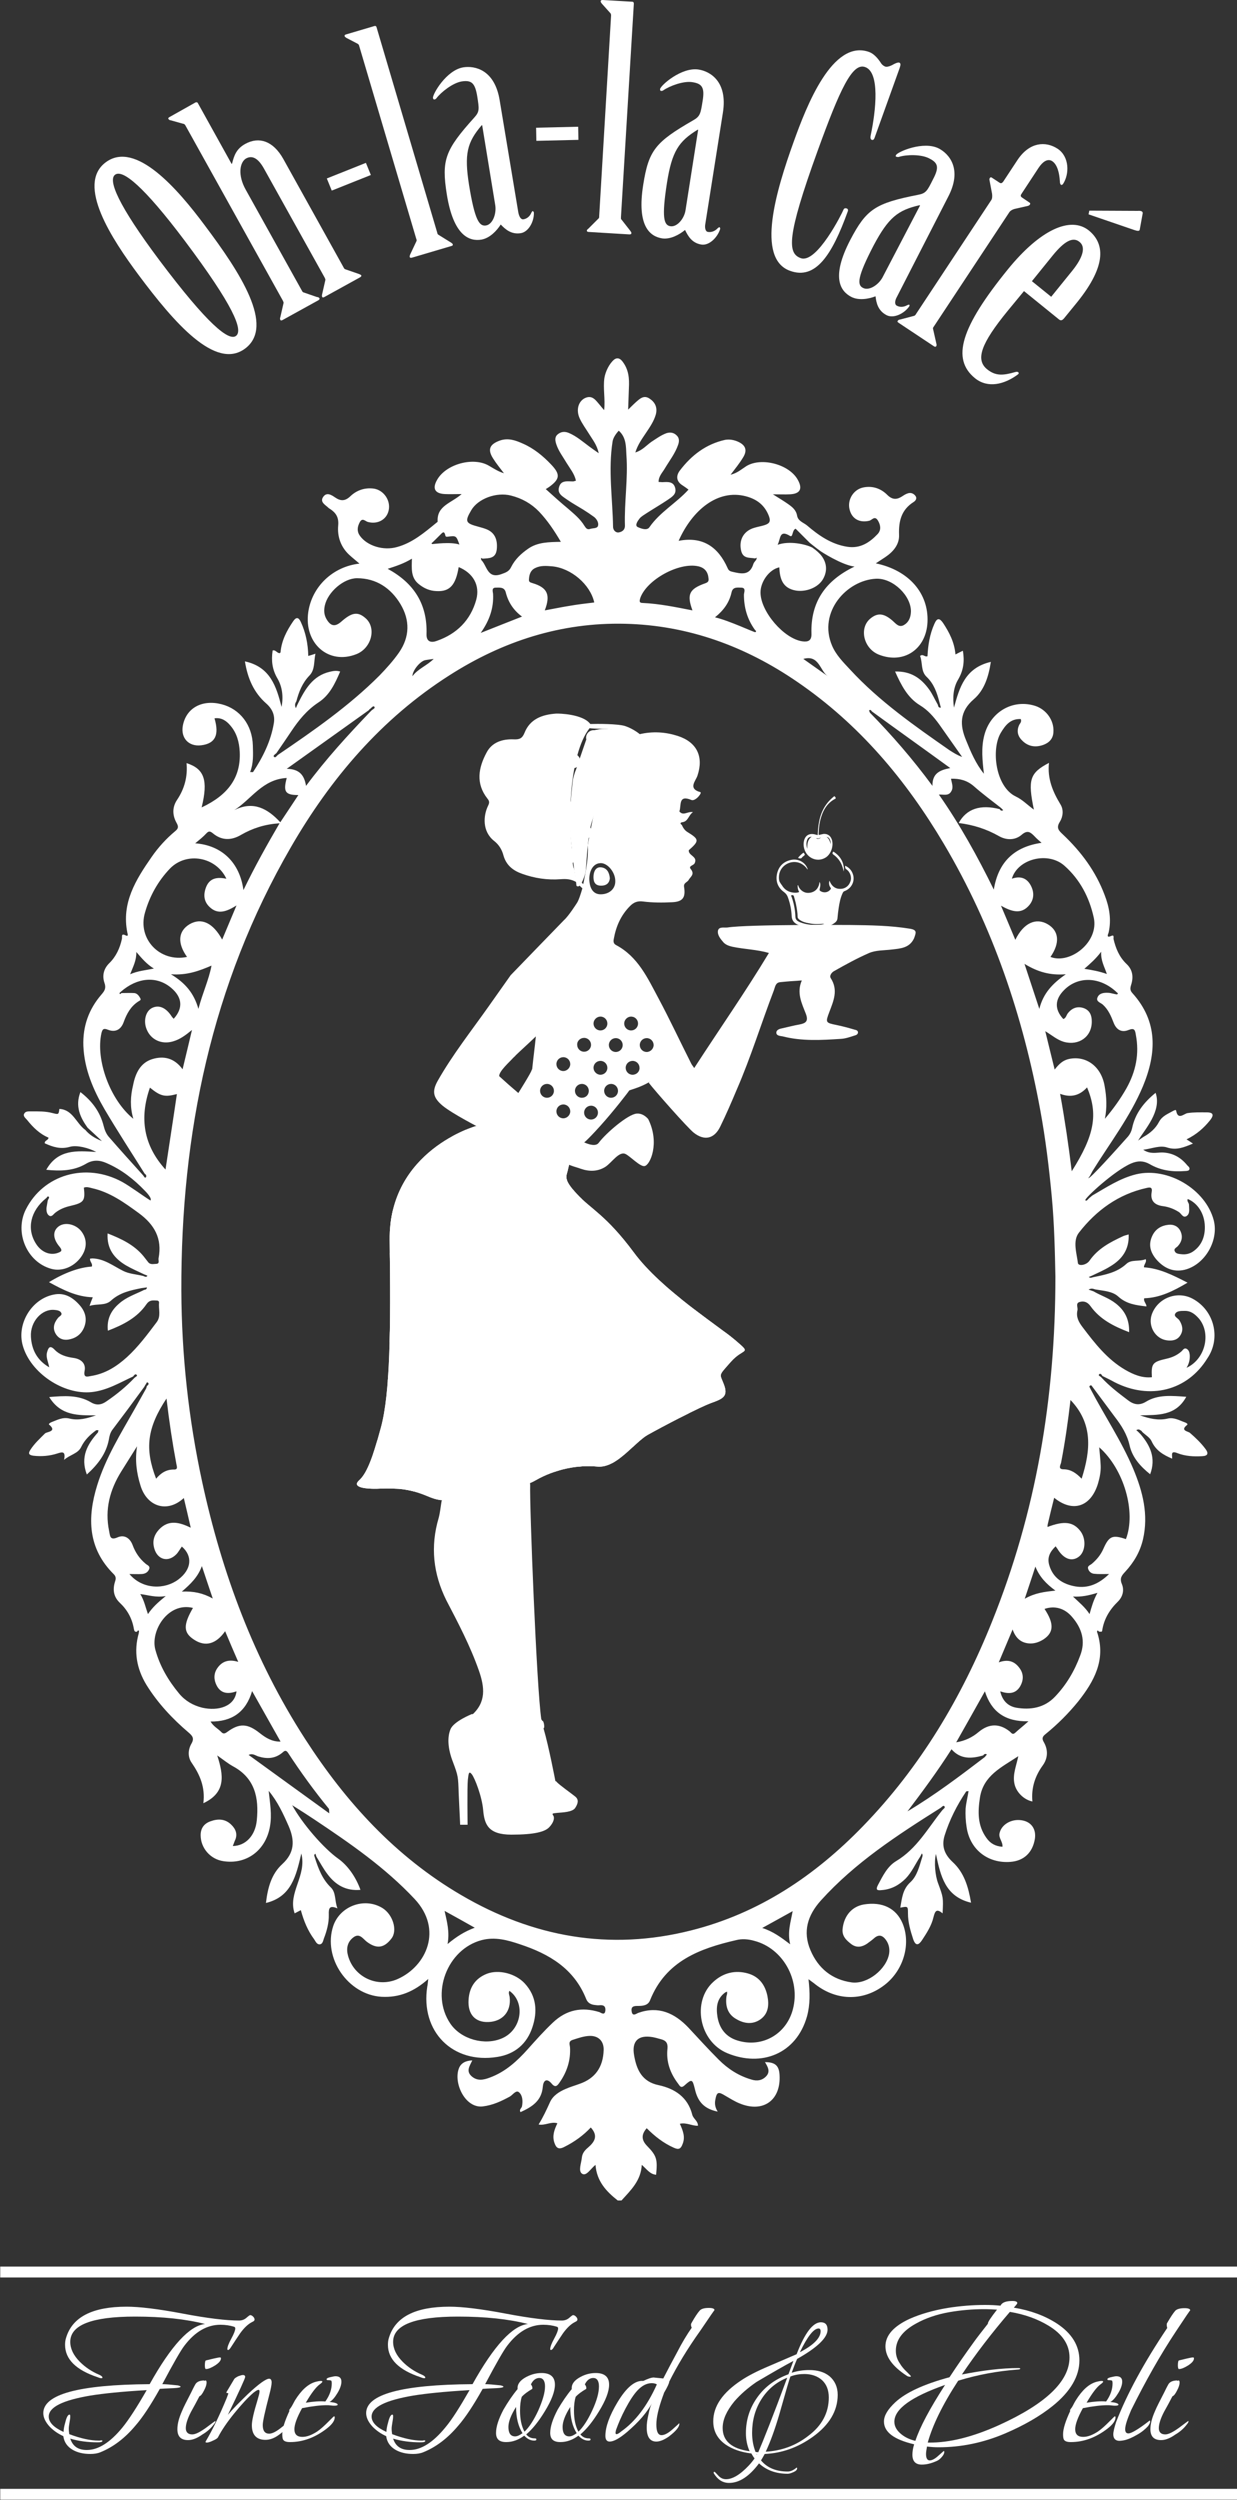 <?xml version="1.0" encoding="utf-8"?>
<!-- Generator: Adobe Illustrator 27.3.1, SVG Export Plug-In . SVG Version: 6.00 Build 0)  -->
<svg version="1.1" id="Layer_1" xmlns="http://www.w3.org/2000/svg" xmlns:xlink="http://www.w3.org/1999/xlink" x="0px" y="0px"
	 viewBox="0 0 500 1010" style="enable-background:new 0 0 500 1010;" xml:space="preserve">
<rect x="0" y="0" width="500" height="1010" fill="#333333" stroke="none"/>
<style type="text/css">
	.st0{fill:#FFFFFF;}
	.st1{fill-rule:evenodd;clip-rule:evenodd;fill:#FFFFFF;}
	.st2{clip-path:url(#SVGID_00000109740427390084402320000000383036234412148878_);}
</style>
<g>
	<path class="st0" d="M92.2,949.4c-0.2,0-0.3-0.1-0.3-0.4c0-0.8,0.5-2.2,1.6-4.2c1.1-2,1.6-3.4,1.6-4.1c0-0.4-0.2-0.6-0.5-0.7
		c-1.6-0.5-3.5-0.8-5.5-0.8c-5.4,0-10.3,2.8-14.6,8.5c-1.4,1.8-4.4,7-8.9,15.5c1.4,0,3.5,0.2,6.3,0.5c0.8,0.2,1.1,0.4,1.1,0.5
		c0,0.3-0.9,0.5-2.6,0.6c-1.3,0.1-3.2,0.1-5.8,0.3c-3.7,6.6-7,11.6-9.9,14.9c-4.2,5-8.9,8.6-14.1,10.7c-1.2,0.5-2.6,0.7-4.1,0.7
		c-2.7,0-5-0.5-7-1.6c-2.3-1.3-3.6-3.2-3.9-5.6c-2-0.9-3.8-2.1-5.4-3.7c-1.8-1.9-2.7-3.8-2.7-5.6c0-7.6,14.3-11.5,43-11.7
		c8.7-15.6,16.2-23.7,22.4-24.3c-7.8-2-17.2-3-28.3-3c-17.5,0-26.2,3.4-26.2,10.2c0,2.8,1.3,5.5,3.9,8.1c2.1,2.1,4.7,3.9,7.8,5.2
		c0.9,0.4,1.3,0.8,1.3,1.1c0,0.2-0.1,0.3-0.4,0.3c-0.3,0-0.8-0.1-1.5-0.4c-8.8-2.9-13.2-7.3-13.2-13.1c0-0.9,0.1-1.9,0.4-2.8
		c2.5-8.4,10.6-12.6,24.5-12.6c5.1,0,12.7,0.9,22.7,2.8c10,1.9,17.6,2.8,22.7,2.8c1.2,0,2.2-0.4,3-1.1c0.9-0.8,1.4-1.1,1.5-1.1
		c0.4,0,0.8,0.2,1.2,0.6c0.4,0.4,0.6,0.8,0.6,1.2c0,0.4-0.3,0.7-1,1c-1.6,0.8-3.2,2.3-4.8,4.5c-1.2,1.8-2.5,3.7-3.7,5.6
		C92.9,949,92.5,949.4,92.2,949.4z M59.3,965.6c-10.2,0.6-17.8,1.4-22.7,2.2c-11.3,1.9-16.9,4.7-16.9,8.5c0,2.3,2,4.4,6,6.2
		c0-0.9,0.2-2.2,0.7-3.9c0.5-2.1,1.1-3.1,1.7-3.1c0.2,0,0.3,0.2,0.3,0.7c0,0.6-0.1,1.4-0.3,2.5c-0.2,1.1-0.3,1.9-0.3,2.5
		c0,0.8,0.1,1.5,0.2,2.2c4.8,1.8,8.7,2.6,11.8,2.6c0.1,0,0.3,0,0.6,0c0.2-0.1,0.4-0.1,0.6-0.1c0.3,0,0.4,0.1,0.4,0.2
		c0,0.4-0.6,0.6-1.9,0.6c-4.1,0-7.8-0.5-11.1-1.5c1,3.1,3.2,4.6,6.7,4.6c4.6,0,9.4-3,14.4-9.1C52.1,977.5,55.4,972.4,59.3,965.6z"/>
	<path class="st0" d="M76,985.8c-2.9,0-4.3-1.5-4.3-4.4c0-2.1,0.6-4.5,1.9-7.4c0.6-1.5,1.9-4,3.7-7.5c0.4-0.8,0.9-1.9,1.7-3.3
		c0.6-1,1.9-1.5,3.6-1.5l-0.1,0.1l0.1,0.1c0.1-0.1,0.3-0.2,0.4-0.2c0.4,0,0.5,0.3,0.5,0.9c0,0.7-0.3,1.8-1,3.1
		c-0.7,1.4-1.3,2.2-1.9,2.4c-1.1,2.1-2.2,4.2-3.4,6.3c-1.4,2.7-2.1,4.9-2.1,6.6c0,1.6,0.9,2.5,2.6,2.5c1.3,0,3.1-0.9,5.6-2.7
		c2.4-1.8,3.6-2.7,3.7-2.7c0.1,0,0.1,0,0.1,0.1c0,0.3-0.2,0.7-0.7,1.3c-1.2,1.6-2.8,3-4.7,4.1C79.6,985.1,77.7,985.8,76,985.8z
		 M88.9,952.4c0.3,0,0.4,0.1,0.4,0.4c0,0.9-0.8,1.8-2.3,2.8c-1.6,1-2.8,1.5-3.8,1.5c-0.2,0-0.4-0.5-0.4-1.5c0-1.3,0.2-2,0.5-2
		c0.4-0.1,1.3-0.3,2.9-0.7C87.6,952.6,88.4,952.4,88.9,952.4z"/>
	<path class="st0" d="M117.1,978.1c0.1,0,0.1,0.1,0.1,0.2c0,0.3-0.1,0.7-0.4,1.2c-1,1.6-2.4,3-4.1,4.2c-1.9,1.4-3.7,2-5.4,2
		c-3.6,0-5.5-2-5.5-5.9c0-1.9,0.8-5.3,2.3-10.2c0.5-1.7,0.8-2.8,0.8-3.4c0-0.5-0.1-0.7-0.4-0.7c-0.4,0-1.1,0.4-2.1,1.2
		c-2.2,1.9-4.8,4.7-7.8,8.4c-3,3.7-5.1,6.9-6.4,9.4c-0.2,0.5-0.9,1-2.1,1.5c-1.2,0.6-2,0.8-2.5,0.8c-0.4,0-0.6-0.1-0.5-0.4
		c2.8-4.7,5.6-10.5,8.5-17.5c0.2-0.6,0.5-1.3,0.7-1.9c0-0.1-0.1-0.2-0.4-0.2c-0.3,0-0.4-0.1-0.4-0.3c0-0.1,1.1-1.8,3.2-5.4
		c0.2-0.3,0.8-0.7,1.6-1.1c0.8-0.3,1.5-0.5,1.9-0.5c0.6,0,0.9,0.3,0.9,0.8c0,0.5-2.3,5.6-7,15.3c2-2.4,4.7-5.1,8.1-8.4
		c4.4-4.1,7.3-6.2,8.6-6.2c0.6,0,1,0.5,1,1.5c0,0.9-0.3,2.5-0.9,4.8c-1.8,6.9-2.7,11-2.7,12.4c0,2.4,0.9,3.5,2.6,3.5
		c1.3,0,3-0.9,5.2-2.7C116,979,117.1,978.1,117.1,978.1z"/>
	<path class="st0" d="M136.5,971.5c0,0.2-0.4,0.4-1.2,0.4c-0.4,0-0.9,0-1.6-0.1c-0.7-0.1-1.2-0.1-1.6-0.1c-2.6,0-6,0.4-10,1.2
		c-2.1,3.8-3.1,6.6-3.1,8.5c0,2.1,1.1,3.1,3.2,3.1c1.8,0,3.7-0.7,5.9-2.1c1.5-1,3-2.4,4.7-4.1c1.4-1.4,2.1-2.1,2.2-2.1
		c0.2,0,0.3,0.1,0.3,0.4c0,1.4-1.1,2.9-3.3,4.6c-4.7,3.6-9.6,5.4-14.8,5.4c-1.4,0-2.3-0.3-2.7-0.9c-0.3-0.4-0.4-1.2-0.4-2.3
		c0-2.2,1-5.3,2.9-9.4c-0.1-0.1-0.1-0.2-0.1-0.3c0-0.1,0.3-0.5,0.8-1.2c0.4-0.6,0.9-1.6,1.5-2.7c2.6-4.2,5.4-6.8,8.6-7.6
		c0.8-0.2,1.4-0.3,1.9-0.3c0.4,0,0.6,0.1,0.6,0.3c0,0.2-0.4,0.6-1.1,1.1c-1.5,1.1-3.4,3.6-5.6,7.4c3.1-0.5,5.7-0.7,7.9-0.5
		c1.8-2.5,2.6-5,2.6-7.3c0-0.6-0.1-1-0.2-1.1c-0.1-0.1-0.5-0.2-1.1-0.2c-0.6,0-0.8-0.1-0.8-0.4c0-0.3,0.5-0.6,1.4-0.8
		c0.9-0.2,1.7-0.4,2.2-0.4c1.6,0,2.4,0.7,2.4,2.2c0,1.2-0.5,2.8-1.6,4.6c-1.1,1.8-2.1,3-3.2,3.6C135.4,970.6,136.5,971,136.5,971.5z
		"/>
	<path class="st0" d="M222.7,949.4c-0.2,0-0.3-0.1-0.3-0.4c0-0.8,0.5-2.2,1.6-4.2c1.1-2,1.6-3.4,1.6-4.1c0-0.4-0.2-0.6-0.5-0.7
		c-1.6-0.5-3.5-0.8-5.5-0.8c-5.4,0-10.3,2.8-14.6,8.5c-1.4,1.8-4.4,7-8.9,15.5c1.4,0,3.5,0.2,6.3,0.5c0.8,0.2,1.1,0.4,1.1,0.5
		c0,0.3-0.9,0.5-2.6,0.6c-1.3,0.1-3.2,0.1-5.8,0.3c-3.7,6.6-7,11.6-9.9,14.9c-4.2,5-8.9,8.6-14.1,10.7c-1.2,0.5-2.6,0.7-4.1,0.7
		c-2.7,0-5-0.5-7-1.6c-2.3-1.3-3.6-3.2-3.9-5.6c-2-0.9-3.8-2.1-5.4-3.7c-1.8-1.9-2.7-3.8-2.7-5.6c0-7.6,14.3-11.5,43-11.7
		c8.7-15.6,16.2-23.7,22.4-24.3c-7.8-2-17.2-3-28.3-3c-17.5,0-26.2,3.4-26.2,10.2c0,2.8,1.3,5.5,3.9,8.1c2.1,2.1,4.7,3.9,7.8,5.2
		c0.9,0.4,1.3,0.8,1.3,1.1c0,0.2-0.1,0.3-0.4,0.3c-0.3,0-0.8-0.1-1.5-0.4c-8.8-2.9-13.2-7.3-13.2-13.1c0-0.9,0.1-1.9,0.4-2.8
		c2.5-8.4,10.6-12.6,24.5-12.6c5.1,0,12.7,0.9,22.7,2.8c10,1.9,17.6,2.8,22.7,2.8c1.2,0,2.2-0.4,3-1.1c0.9-0.8,1.4-1.1,1.5-1.1
		c0.4,0,0.8,0.2,1.2,0.6c0.4,0.4,0.6,0.8,0.6,1.2c0,0.4-0.3,0.7-1,1c-1.6,0.8-3.2,2.3-4.8,4.5c-1.2,1.8-2.5,3.7-3.7,5.6
		C223.5,949,223,949.4,222.7,949.4z M189.8,965.6c-10.2,0.6-17.8,1.4-22.7,2.2c-11.3,1.9-16.9,4.7-16.9,8.5c0,2.3,2,4.4,6,6.2
		c0-0.9,0.2-2.2,0.7-3.9c0.5-2.1,1.1-3.1,1.7-3.1c0.2,0,0.3,0.2,0.3,0.7c0,0.6-0.1,1.4-0.3,2.5c-0.2,1.1-0.3,1.9-0.3,2.5
		c0,0.8,0.1,1.5,0.2,2.2c4.8,1.8,8.7,2.6,11.8,2.6c0.1,0,0.3,0,0.6,0c0.2-0.1,0.4-0.1,0.6-0.1c0.3,0,0.4,0.1,0.4,0.2
		c0,0.4-0.6,0.6-1.9,0.6c-4.1,0-7.8-0.5-11.1-1.5c1,3.1,3.2,4.6,6.7,4.6c4.6,0,9.4-3,14.4-9.1C182.7,977.5,185.9,972.4,189.8,965.6z
		"/>
	<path class="st0" d="M218.9,958.7c3.6,0,5.4,1.6,5.4,4.7c0,2.8-1.4,6.4-4.1,10.8c-2.5,4.1-5,7.2-7.5,9.3c0.9,1.1,2,1.6,3.4,1.6
		c0.5,0,0.7,0.1,0.7,0.4c0,0.4-0.3,0.5-0.9,0.5c-1.5,0-2.8-0.7-4-2c-2.3,1.7-4.7,2.6-7.3,2.6c-2.8,0-4.1-1.2-4.1-3.7
		c0-2.5,1-5.6,3-9.4c1.8-3.1,3.7-5.9,5.7-8.3v-0.2c-0.1-1.9,1.1-3.4,3.5-4.7C214.8,959.2,216.8,958.7,218.9,958.7z M211.2,983
		c-1.7-2.7-2.6-6.2-2.6-10.6c-2.1,3.3-3.1,6-3.1,8.1c0,2.5,0.9,3.8,2.7,3.8C209.1,984.3,210.1,983.8,211.2,983z M220.3,964.1
		c0-2.2-0.8-3.4-2.3-3.4c-1.4,0-2.6,0.9-3.4,2.6c0.4,0.5,0.6,1,0.6,1.5c0,0.2-0.1,0.4-0.2,0.4c-1.7,1-3.1,2-4.1,3.1
		c-0.5,1.6-0.7,3.4-0.7,5.6c0,3.5,0.6,6.3,1.8,8.5c1.9-1.8,3.8-4.7,5.6-8.6C219.3,969.9,220.3,966.7,220.3,964.1z"/>
	<path class="st0" d="M240.8,958.7c3.6,0,5.4,1.6,5.4,4.7c0,2.8-1.4,6.4-4.1,10.8c-2.5,4.1-5,7.2-7.5,9.3c0.9,1.1,2,1.6,3.4,1.6
		c0.5,0,0.7,0.1,0.7,0.4c0,0.4-0.3,0.5-0.9,0.5c-1.5,0-2.8-0.7-4-2c-2.3,1.7-4.7,2.6-7.3,2.6c-2.8,0-4.1-1.2-4.1-3.7
		c0-2.5,1-5.6,3-9.4c1.8-3.1,3.7-5.9,5.7-8.3v-0.2c-0.1-1.9,1.1-3.4,3.5-4.7C236.6,959.2,238.7,958.7,240.8,958.7z M233.1,983
		c-1.7-2.7-2.6-6.2-2.6-10.6c-2.1,3.3-3.1,6-3.1,8.1c0,2.5,0.9,3.8,2.7,3.8C231,984.3,232,983.8,233.1,983z M242.1,964.1
		c0-2.2-0.8-3.4-2.3-3.4c-1.4,0-2.6,0.9-3.4,2.6c0.4,0.5,0.6,1,0.6,1.5c0,0.2-0.1,0.4-0.2,0.4c-1.7,1-3.1,2-4.1,3.1
		c-0.5,1.6-0.7,3.4-0.7,5.6c0,3.5,0.6,6.3,1.8,8.5c1.9-1.8,3.8-4.7,5.6-8.6C241.2,969.9,242.1,966.7,242.1,964.1z"/>
	<path class="st0" d="M270.5,962.2c0,0.6-0.7,2.1-2.1,4.5c0,0.1-0.2,0.6-0.6,1.7c-1.6,4.5-2.5,8.2-2.5,11.1c0,2.9,0.7,4.3,2.1,4.3
		c1.2,0,2.7-0.8,4.5-2.4c1.8-1.6,2.7-2.4,2.6-2.4c0.1,0,0.1,0.1,0.1,0.2c0,1.3-1.4,3-4.3,5.2c-1.9,1.3-3.6,2-5,2
		c-2.6,0-3.9-1.9-3.9-5.7c0-1.4,0.2-3.1,0.7-5.2c0.4-2.1,0.9-3.7,1.5-4.7c-1,1.8-2.3,3.7-4,5.7c-1.8,2.1-3.9,4.1-6.1,6
		c-3.1,2.6-5.4,3.9-7.1,3.9c-1.1,0-1.7-0.8-1.7-2.3c0-3.6,1.6-8.1,4.9-13.6c3.6-6,7.1-8.9,10.4-8.6c1.9-0.9,3.3-1.4,4.3-1.4
		c-0.4,0,0.9,0.1,3.8,0.4c1.8-3.5,3.6-6.9,5.5-10.4c2.1-4.1,4.1-7.4,6-10.1c-0.2-0.4-0.3-0.8-0.3-1.2c0-0.3,0.1-0.5,0.2-0.7
		c1.4-2.5,2.5-4.1,3.3-5c0.6-0.7,1.8-1.1,3.7-1.1c1.5,0,2.3,0.3,2.3,0.9c0-0.1-1.9,2.6-5.6,8.1C277.7,949.1,273.6,956,270.5,962.2z
		 M265.5,963.3c-0.6-0.4-1.4-0.5-2.1-0.5c-2,0-3.9,1-5.7,2.9c-1.6,1.7-3.2,4.2-4.9,7.4c-1.7,3.2-2.9,6.1-3.8,8.6
		c-0.1,0.5-0.2,0.9-0.2,1.1c0,0.4,0.1,0.6,0.4,0.6c0.4,0,1.1-0.4,1.9-1.1C256.8,978.3,261.6,972,265.5,963.3z"/>
	<path class="st0" d="M338.6,967.5c0,6.5-3.4,12.2-10.1,17c-6,4.3-12.5,6.6-19.4,6.9c-0.5,0.9-1,1.8-1.5,2.6c2.5,3,6.1,4.5,10.8,4.5
		c1.1,0,2.3-0.5,3.6-1.6c0.1,0,0.2,0.1,0.2,0.3c0,0.6-0.5,1.1-1.4,1.5c-0.9,0.4-1.7,0.7-2.4,0.7c-4.7,0-8.6-1.4-11.6-4.2
		c-3.9,5.2-7.9,7.9-12.1,7.9c-2.6,0-4.6-1.3-6.2-3.9c-0.1-0.4,0-0.6,0.3-0.6c0.1,0,0.6,0.5,1.5,1.5c0.9,1,1.9,1.5,3.2,1.5
		c1.9,0,4.1-1,6.5-3c1.9-1.6,3.6-3.4,5-5.4c-0.5-0.6-0.9-1.3-1.3-2c-4.2-0.5-7.6-1.7-10.4-3.6c-3.4-2.4-5-5.5-5-9.4
		c0-6.1,3.8-11.6,11.4-16.6c2.7-1.8,6.4-3.7,10.9-5.6c6.7-2.9,10.5-4.5,11.4-4.9c3.3-8.6,6.6-12.9,9.8-12.9c1.8,0,2.7,1,2.7,3
		c0,3.2-4.1,7.2-12.3,11.8c-0.8,1.8-1.5,3.7-2.2,5.6c2.4-0.8,4.8-1.1,7.1-1.1c3.4,0,6.1,0.8,8.2,2.5
		C337.4,961.8,338.6,964.3,338.6,967.5z M320.7,953.8c-3.4,1.8-8.3,4.6-14.9,8.5c-3.5,2.4-6.5,5-9,7.9c-3.1,3.8-4.7,7.3-4.7,10.7
		c0,5.2,3.6,8.4,10.9,9.4c-1-2.2-1.5-4.7-1.5-7.3c0-5.5,1.6-10.3,4.7-14.6c3.1-4.3,7.3-7.3,12.5-9.2
		C319,958.5,319.6,956.7,320.7,953.8z M318.2,960.6c-4.5,1.8-8,4.8-10.5,8.8c-2.5,4-3.7,8.5-3.7,13.5c0,2.9,0.5,5.4,1.4,7.7l1.1,0.1
		C308.4,986.3,312.4,976.3,318.2,960.6z M306,991.4h-0.2l0.1,0.3L306,991.4z M335,968.6c0-3-0.9-5.3-2.7-7c-1.8-1.6-4.2-2.5-7.2-2.5
		c-1.9,0-3.8,0.3-5.6,1c-0.4,0.9-1.9,6.1-4.5,15.3c-1.8,6.1-3.6,11.1-5.5,15.1c6.5-0.4,12.2-2.5,17.2-6.4
		C332.2,980,335,974.8,335,968.6z M331.7,941.8c0-0.7-0.3-1.1-0.8-1.1c-2,0-4.5,3.2-7.6,9.6C328.9,947.4,331.7,944.5,331.7,941.8z"
		/>
	<path class="st0" d="M409.8,932.3c6.8,1.1,12.6,3.3,17.4,6.4c6.1,4,9.1,9,9.1,14.9c0,6.4-3.6,12.6-10.8,18.4
		c-5.1,4.1-11.5,7.8-19.2,11.1c-8.9,3.8-17.9,5.6-26.9,5.6c-1.6,0-3.1-0.1-4.7-0.3c-0.2,1.2-0.4,2.2-0.4,3c0,1.7,0.5,2.6,1.5,2.6
		c0.9,0,2.1-0.6,3.5-1.9c1.4-1.2,2.1-1.9,2.2-1.9c0.1,0,0.1,0.1,0.2,0.3c0,0.6-0.3,1.3-1,2.1c-0.7,0.8-1.3,1.3-2,1.6
		c-2.2,1-4.2,1.5-6.1,1.5c-2.5,0-3.8-1.3-3.8-4c0-1.2,0.2-2.6,0.7-4.2c-8.1-1.9-12.2-4.9-12.2-9.2c0-2.4,1.5-4.9,4.6-7.8
		c4.2-3.9,11.5-7.3,21.9-10.1c3.2-4.9,6.5-9.6,9.9-14.3c1.2-1.7,3.1-4.1,5.6-7.3c-0.1-0.6,1.2-2.5,3.7-5.7c-1.7-0.1-3.4-0.2-5.2-0.2
		c-4.7,0-9.4,0.4-14,1.2c-5.2,0.9-9.8,2.5-13.7,4.7c-5.4,3-8,6.6-8,10.9c0,1.8,0.5,3.5,1.6,5.1c0.7,1.2,1.7,2.4,2.9,3.5
		c1.1,1.1,1.6,1.6,1.6,1.7c0,0.1-0.1,0.2-0.4,0.2c-0.4,0-0.9-0.1-1.3-0.4c-5.8-3.8-8.6-7.7-8.6-11.9c0-4.4,3.3-8.1,9.8-11.1
		c4.3-1.9,9.4-3.4,15.4-4.4c5.1-0.8,10.1-1.2,15.1-1.2c2.1,0,4.2,0.1,6.2,0.3c0.6-1.3,2.2-1.9,4.8-1.9c1.4,0,2,0.3,2,0.9
		C411.1,930.8,410.6,931.4,409.8,932.3z M382,963.5c-13.6,4.8-20.5,9.7-20.5,14.9c0,1.9,1,3.6,2.9,5.1c1.5,1.2,3.4,2.1,5.6,2.6
		C371.8,980.6,375.8,973.1,382,963.5z M411.6,956.7c0.5,0,0.8,0.1,0.8,0.2c0,0.2-0.3,0.4-1,0.4c-8.2,0.6-16.3,2.1-24.1,4.5
		c-6.4,9.8-10.4,18.1-12.3,25h0.5c8.3,0.1,17.8-2.3,28.4-7.1c18.9-8.6,28.4-17.7,28.4-27.3c0-5.2-2.9-9.5-8.6-12.9
		c-4.3-2.6-9.5-4.5-15.5-5.5c-7.4,8.6-13.9,17.1-19.4,25.3C397.4,957.6,405,956.7,411.6,956.7z"/>
	<path class="st0" d="M452.1,971.5c0,0.2-0.4,0.4-1.2,0.4c-0.4,0-0.9,0-1.6-0.1c-0.7-0.1-1.2-0.1-1.6-0.1c-2.6,0-6,0.4-10,1.2
		c-2.1,3.8-3.1,6.6-3.1,8.5c0,2.1,1.1,3.1,3.2,3.1c1.8,0,3.7-0.7,5.9-2.1c1.5-1,3-2.4,4.7-4.1c1.4-1.4,2.1-2.1,2.2-2.1
		c0.2,0,0.3,0.1,0.3,0.4c0,1.4-1.1,2.9-3.3,4.6c-4.7,3.6-9.6,5.4-14.8,5.4c-1.4,0-2.3-0.3-2.7-0.9c-0.3-0.4-0.4-1.2-0.4-2.3
		c0-2.2,1-5.3,2.9-9.4c-0.1-0.1-0.1-0.2-0.1-0.3c0-0.1,0.3-0.5,0.8-1.2c0.4-0.6,0.8-1.6,1.5-2.7c2.6-4.2,5.4-6.8,8.6-7.6
		c0.8-0.2,1.4-0.3,1.9-0.3c0.4,0,0.6,0.1,0.6,0.3c0,0.2-0.4,0.6-1.1,1.1c-1.5,1.1-3.4,3.6-5.6,7.4c3.1-0.5,5.7-0.7,7.9-0.5
		c1.8-2.5,2.6-5,2.6-7.3c0-0.6-0.1-1-0.2-1.1c-0.1-0.1-0.5-0.2-1.1-0.2c-0.6,0-0.8-0.1-0.8-0.4c0-0.3,0.5-0.6,1.4-0.8
		c0.9-0.2,1.7-0.4,2.2-0.4c1.6,0,2.4,0.7,2.4,2.2c0,1.2-0.5,2.8-1.6,4.6c-1.1,1.8-2.1,3-3.2,3.6C450.9,970.6,452.1,971,452.1,971.5z
		"/>
	<path class="st0" d="M454.8,981.4c0,1.1,0.4,1.7,1.3,1.7c1.2,0,4.1-1.7,8.6-5.2c0.1,0,0.2,0.1,0.2,0.4c0,0.5-0.3,1.1-0.9,1.9
		c-1.1,1.2-2.5,2.4-4.5,3.5c-1.9,1.1-3.7,1.9-5.3,2.2c-0.6,0.1-1.2,0.2-1.7,0.2c-1.6,0-2.5-0.9-2.5-2.6c0-1.1,0.4-2.7,1.1-4.9
		c4.4-11.4,11.3-24.1,20.7-38.1c-0.1-0.4-0.2-0.8-0.2-1.2c0-0.3,0-0.5,0.1-0.7c1.5-2.6,2.6-4.2,3.3-5c0.6-0.7,1.9-1.1,3.8-1.1
		c1.5,0,2.3,0.3,2.3,0.9c0-0.2-1.9,2.6-5.8,8.5c-6.3,9.5-12.3,20.1-18.1,31.8C455.7,977.2,454.8,979.8,454.8,981.4z"/>
	<path class="st0" d="M469.3,985.8c-2.9,0-4.3-1.5-4.3-4.4c0-2.1,0.6-4.5,1.9-7.4c0.6-1.5,1.9-4,3.7-7.5c0.4-0.8,0.9-1.9,1.7-3.3
		c0.6-1,1.9-1.5,3.6-1.5l-0.1,0.1l0.1,0.1c0.1-0.1,0.3-0.2,0.4-0.2c0.4,0,0.5,0.3,0.5,0.9c0,0.7-0.3,1.8-1,3.1
		c-0.7,1.4-1.3,2.2-1.9,2.4c-1.1,2.1-2.2,4.2-3.4,6.3c-1.4,2.7-2.1,4.9-2.1,6.6c0,1.6,0.9,2.5,2.6,2.5c1.3,0,3.1-0.9,5.6-2.7
		c2.4-1.8,3.6-2.7,3.7-2.7c0.1,0,0.1,0,0.1,0.1c0,0.3-0.2,0.7-0.7,1.3c-1.2,1.6-2.8,3-4.7,4.1C472.9,985.1,471,985.8,469.3,985.8z
		 M482.2,952.4c0.3,0,0.4,0.1,0.4,0.4c0,0.9-0.8,1.8-2.3,2.8c-1.6,1-2.8,1.5-3.8,1.5c-0.2,0-0.4-0.5-0.4-1.5c0-1.3,0.2-2,0.5-2
		c0.4-0.1,1.3-0.3,2.9-0.7C480.8,952.6,481.7,952.4,482.2,952.4z"/>
</g>
<path class="st1" d="M231.6,314.9c-0.8,6.8-1.8,16.2-0.9,24.2c0.9,8,1.4,12.6,1.7,14.5c0.4,1.9,0.6,4.2,0.6,4.2s0.5,0.7,1.3,0
	c0.8-0.7,2-3.6,2.4-5.5c0.3-1.8,0.7-14.3,2.4-19.9c1.7-5.6,6.2-18.2,10.6-24.4c4.4-6.3,8.9-11.1,8.9-11.1s-11.6-3.1-16.3-2.3
	c-4.8,0.8-4.4,1.5-4.4,1.5s-4.6,13.3-5.1,14.9C232.1,312.5,231.6,314.9,231.6,314.9z"/>
<g>
	<path class="st1" d="M193.6,675c2.3,6.6,3,12.7-2.9,17.9c-0.2,0-0.5,0.1-0.7,0.3c0.1,2.1,0.3,10.6,1,12.7
		c9.3,31.4,22.9,24.2,22.9,24.2c4.2-1.7,1.2-6.3,3.1-7.3c1.1-0.6,8.1-0.7,9.2-1.2c-1.6-1.8-1.1-1-1.7-2c0,0-2.7-14.2-4.8-21.3
		c0.3-1.1-0.2-2.9-0.9-3.7c-1.9-12.6-4.8-86.8-4.5-94.7c-0.1-0.9-0.2-1.8-0.3-2.8c-2.2,0.5-3.5,2.8-5.9,2.8c-2.4,1-9.1-2-10.1-1.7
		c-2.7-0.8-5.8,3.1-8.5,2.3c-2.6-0.3-4.5,1.5-6.7,2.4c-1.1,1.1-2.3,1.7-3.8,1.5c-0.1,0.7,0.1,1.4-0.5,2c-0.4,2.3-0.6,4.7-1.2,6.9
		c-3.4,11.5-2.2,22.5,3.1,33.2C185.2,655.7,190.1,665,193.6,675z"/>
</g>
<path class="st1" d="M192.5,454.9c0,0-35.4,9.8-35,46.1c0.5,36.3,0.2,61.8-3.5,75.6c-3.7,13.8-6.1,19-8.9,21.5
	c-2.7,2.5,1.3,3.6,8.6,3.3c7.3-0.2,11.9,0.1,18.7,2.9c6.8,2.8,8.6,2.5,20-1.8c11.4-4.2,16.1,0.1,24-4.4c7.8-4.5,17.2-6.4,25-5.6
	c7.8,0.8,14.9-9.7,20.4-12.8c5.5-3.1,21.5-11.5,26.2-13.1c4.6-1.6,6.3-2.8,4.6-7.3c-1.7-4.5-2.4-3.2,2.8-9.1c5.2-5.9,8.6-2.9,2-8.6
	c-6.6-5.7-30-20.4-41.2-35.6c-11.2-15.1-17.5-17.6-23-23.6c-5.6-6-4.3-7.1-3.7-9.6c0.6-2.5,0.6-2.5,0.6-2.5L192.5,454.9z"/>
<g>
	<path class="st1" d="M316.1,357.7c1,1.7,2.6,2.7,4.5,2.9c0.7,0.1,1.4,0.1,2.1-0.1c0.3-0.1,0.4-0.2,0.2-0.4
		c-0.4-0.7-0.5-1.5-0.5-2.4c0.1,0,0.1-0.1,0.2-0.1c0.4,1.6,1.9,2.9,3.5,3.1c1.8,0.2,3.7-0.6,4.5-2.2c0.4-0.7,0.6-1.4,0.6-2.2
		c0.5,0.6,0.4,1.3,0.3,2c0,0.2-0.1,0.3-0.1,0.5c-0.2,0.9-0.2,1,0.6,1.4c1.3,0.6,2.8,0.3,3.7-0.9c0.2-0.2,0.2-0.4,0-0.7
		c-0.6-0.8-0.7-1.7-0.5-2.7c0.3,0,0.2,0.3,0.3,0.4c0.8,1.8,2.3,2.9,4.2,2.8c1.8,0,3.4-1.1,4-2.9c0.7-1.7,0-3.9-1.6-5
		c-0.5-0.3-0.5-0.8-0.5-1.2c0-0.4,0.3-0.1,0.5,0c1.5,0.8,2.4,2.1,2.8,3.7c0.6,2.7-0.9,5.3-3.5,6.3c-0.4,0.1-0.6,0.4-0.8,0.8
		c-0.9,1.9-1.3,4-1.6,6c-0.2,1.4-0.4,2.9-0.5,4.3c-0.1,0.8-0.6,1.4-1.2,1.8c-1.3,1-2.8,1.4-4.4,1.7c-3.2,0.6-6.4,0.4-9.5-0.6
		c-0.5-0.2-0.9-0.4-1.3-0.6c-1.3-0.7-2-1.7-2.1-3.2c-0.1-2.6-0.6-5.1-1.5-7.6c-0.3-0.9-0.8-1.6-1.6-2.2c-2.5-1.8-3.5-4.4-2.8-7.5
		c0.7-3,2.7-4.9,5.7-5.5c2.8-0.6,5.6,0.9,6.6,3.5c0,0.1,0.1,0.2,0,0.4c-0.7-1.1-1.6-1.9-2.8-2.5c-3.7-1.7-8.2,0.7-8.7,4.8
		c-0.1,0.9-0.1,1.8,0.2,2.6C315.5,356.9,315.8,357.3,316.1,357.7z M333.2,373.2c-0.2,0-0.4,0-0.6,0c-1.9,0.2-3.7,0.2-5.6-0.2
		c-1.3-0.2-2.7-0.6-3.8-1.4c-0.4-0.3-0.8-0.7-0.8-1.2c0-1.6-0.3-3.2-0.6-4.8c-0.2-1.2-0.6-2.3-0.9-3.5c-0.2-0.6-0.7-0.5-1-0.4
		c-0.3,0.1,0,0.4,0.1,0.7c0.9,2.6,1.4,5.2,1.5,7.9c0,1,0.5,1.6,1.3,2c0.3,0.2,0.6,0.3,0.9,0.4c2.4,0.9,4.9,1.1,7.4,0.9
		C331.8,373.6,332.5,373.5,333.2,373.2z"/>
	<path class="st1" d="M330.5,337.4c0.1-1.7,0.2-3.4,0.5-5c0.7-4.1,2.5-7.7,5.8-10.4c0.2-0.1,0.3-0.4,0.5-0.3
		c0.3,0.2,0.5,0.5,0.5,0.8c0,0.1-0.1,0.2-0.2,0.2c-3.6,1.9-5.2,5.2-6.1,8.9c-0.4,1.7-0.5,3.4-0.6,5.1c0,0.7,0,0.7,0.6,0.5
		c0.5-0.1,0.9-0.2,1.4-0.3c1.7-0.1,2.9,0.8,3.4,2.5c0.7,2.6-0.5,5.7-2.5,7c-3.6,2.3-8.2,0.1-8.9-4.3c-0.1-0.7-0.1-1.4,0-2
		c0.4-2.5,2.1-3.6,4.5-3C329.8,337.2,330.1,337.3,330.5,337.4z M331.6,338.3c-0.4,0.6-1,0.4-1.7,0.3c0.3,0.3,0.5,0.3,0.7,0.3
		C331.2,338.9,331.6,338.7,331.6,338.3c0,0.1,0.1,0.1,0.1,0.1c0,0,0-0.1,0.1-0.1C331.8,338.3,331.7,338.3,331.6,338.3z M328.1,338
		c-0.9,0.1-1.5,0.4-1.8,1.2c-0.5,1.2-0.4,2.5,0,3.7C326.3,341.1,326.3,339.3,328.1,338z M334.1,338.1c1,0.7,1.3,1.7,1.7,2.9
		C335.8,339.3,335.1,338.2,334.1,338.1z"/>
	<path class="st1" d="M341,352.1c-0.4-2.4-1.4-4.5-3.2-6.1c-0.3-0.3-0.6-0.5-0.9-0.7c-0.5-0.4-0.5-0.7-0.2-1.1
		c0.2-0.2,0.3-0.1,0.4,0c2.1,1.4,3.5,3.3,3.9,5.8C341.2,350.7,341.1,351.4,341,352.1z"/>
	<path class="st1" d="M325.3,345.2c0,0.2-0.1,0.3-0.2,0.4c-0.3,0.3-0.7,0.5-0.9,0.8c-0.4,0.6-0.9,0.4-1.4,0.3
		c-0.2-0.1-0.2-0.2-0.1-0.3c0.6-0.7,1.2-1.3,1.9-1.8c0.1-0.1,0.2-0.2,0.3,0C325,344.7,325.2,345,325.3,345.2z"/>
	<path class="st1" d="M331.6,338.3c0.1,0,0.1,0,0.2,0c0,0,0,0.1-0.1,0.1C331.7,338.4,331.6,338.4,331.6,338.3L331.6,338.3z"/>
</g>
<path class="st1" d="M242.9,298c0,1.6-1.3,3-3,3c-1.6,0-3-1.3-3-3c0-1.6,1.3-3,3-3C241.5,295,242.9,296.3,242.9,298z"/>
<path class="st1" d="M254,298c0,1.6-1.3,3-3,3c-1.6,0-3-1.3-3-3c0-1.6,1.3-3,3-3C252.7,295,254,296.3,254,298z"/>
<path class="st1" d="M245.8,307.4c0,1.6-1.3,3-3,3c-1.6,0-3-1.3-3-3c0-1.6,1.3-3,3-3C244.5,304.5,245.8,305.8,245.8,307.4z"/>
<path class="st1" d="M234.5,307.4c0,1.6-1.3,3-3,3c-1.6,0-3-1.3-3-3c0-1.6,1.3-3,3-3C233.2,304.5,234.5,305.8,234.5,307.4z"/>
<path class="st1" d="M251.7,317.1c0,1.6-1.3,3-3,3s-3-1.3-3-3c0-1.6,1.3-3,3-3S251.7,315.5,251.7,317.1z"/>
<path class="st1" d="M240.5,317.1c0,1.6-1.3,3-3,3c-1.6,0-3-1.3-3-3c0-1.6,1.3-3,3-3C239.1,314.2,240.5,315.5,240.5,317.1z"/>
<path class="st1" d="M243.9,326.6c0,1.6-1.3,3-3,3c-1.6,0-3-1.3-3-3c0-1.6,1.3-3,3-3C242.6,323.7,243.9,325,243.9,326.6z"/>
<path class="st1" d="M232.6,326.6c0,1.6-1.3,3-3,3c-1.6,0-3-1.3-3-3c0-1.6,1.3-3,3-3C231.3,323.7,232.6,325,232.6,326.6z"/>
<path class="st1" d="M250.4,336.1c0,1.6-1.3,3-3,3c-1.6,0-3-1.3-3-3c0-1.6,1.3-3,3-3C249.1,333.2,250.4,334.5,250.4,336.1z"/>
<path class="st1" d="M239.2,336.1c0,1.6-1.3,3-3,3c-1.6,0-3-1.3-3-3c0-1.6,1.3-3,3-3C237.9,333.2,239.2,334.5,239.2,336.1z"/>
<path class="st1" d="M244.8,345.7c0,1.6-1.3,3-3,3c-1.6,0-3-1.3-3-3c0-1.6,1.3-3,3-3C243.5,342.8,244.8,344.1,244.8,345.7z"/>
<path class="st1" d="M233.5,345.7c0,1.6-1.3,3-3,3c-1.6,0-3-1.3-3-3c0-1.6,1.3-3,3-3C232.2,342.8,233.5,344.1,233.5,345.7z"/>
<g>
	<defs>
		<path id="SVGID_1_" d="M192.5,454.9c0,0-35.4,9.8-35,46.1c0.5,36.3,0.2,61.8-3.5,75.6c-3.7,13.8-6.1,19-8.9,21.5
			c-2.7,2.5,1.3,3.6,8.6,3.3c7.3-0.2,11.9,0.1,18.7,2.9c6.8,2.8,8.6,2.5,20-1.8c11.4-4.2,16.1,0.1,24-4.4c7.8-4.5,17.2-6.4,25-5.6
			c7.8,0.8,14.9-9.7,20.4-12.8c5.5-3.1,21.5-11.5,26.2-13.1c4.6-1.6,6.3-2.8,4.6-7.3c-1.7-4.5-2.4-3.2,2.8-9.1
			c5.2-5.9,8.6-2.9,2-8.6c-6.6-5.7-30-20.4-41.2-35.6c-11.2-15.1-17.5-17.6-23-23.6c-5.6-6-4.3-7.1-3.7-9.6c0.6-2.5,0.6-2.5,0.6-2.5
			L192.5,454.9z"/>
	</defs>
	<use xlink:href="#SVGID_1_"  style="overflow:visible;fill-rule:evenodd;clip-rule:evenodd;fill:#FFFFFF;"/>
	<clipPath id="SVGID_00000072248751636065640740000012782019624428790951_">
		<use xlink:href="#SVGID_1_"  style="overflow:visible;"/>
	</clipPath>
	<g style="clip-path:url(#SVGID_00000072248751636065640740000012782019624428790951_);">
		<path class="st1" d="M199.3,459.6c1.6,0,3-1.3,3-3c0-1.6-1.3-3-3-3c-1.6,0-3,1.3-3,3C196.4,458.3,197.7,459.6,199.3,459.6z"/>
		<path class="st1" d="M220.1,470.2c1.6,0,3-1.3,3-3c0-1.6-1.3-3-3-3c-1.6,0-3,1.3-3,3C217.2,468.9,218.5,470.2,220.1,470.2z"/>
		<path class="st1" d="M205.7,467.2c1.6,0,3-1.3,3-3c0-1.6-1.3-3-3-3c-1.6,0-3,1.3-3,3C202.7,465.9,204,467.2,205.7,467.2z"/>
		<path class="st1" d="M192.5,467.4c1.6,0,3-1.3,3-3c0-1.6-1.3-3-3-3c-1.6,0-3,1.3-3,3C189.6,466.1,190.9,467.4,192.5,467.4z"/>
		<path class="st1" d="M185.4,460.2c1.6,0,3-1.3,3-3c0-1.6-1.3-3-3-3c-1.6,0-3,1.3-3,3C182.4,458.9,183.7,460.2,185.4,460.2z"/>
		<path class="st1" d="M211.6,476.1c1.6,0,3-1.3,3-3c0-1.6-1.3-3-3-3c-1.6,0-3,1.3-3,3C208.7,474.7,210,476.1,211.6,476.1z"/>
		<path class="st1" d="M192.5,485c1.6,0,3-1.3,3-3c0-1.6-1.3-3-3-3c-1.6,0-3,1.3-3,3C189.6,483.6,190.9,485,192.5,485z"/>
		<path class="st1" d="M205.7,485c1.6,0,3-1.3,3-3c0-1.6-1.3-3-3-3c-1.6,0-3,1.3-3,3C202.7,483.6,204,485,205.7,485z"/>
		<path class="st1" d="M217.9,485c1.6,0,3-1.3,3-3c0-1.6-1.3-3-3-3c-1.6,0-3,1.3-3,3C215,483.6,216.3,485,217.9,485z"/>
		<path class="st1" d="M180.6,479c-1.6,0-3,1.3-3,3c0,1.6,1.3,3,3,3s3-1.3,3-3C183.6,480.4,182.2,479,180.6,479z"/>
		<path class="st1" d="M166.3,485c1.6,0,3-1.3,3-3c0-1.6-1.3-3-3-3c-1.6,0-3,1.3-3,3C163.3,483.6,164.6,485,166.3,485z"/>
		<path class="st1" d="M199.1,476.1c1.6,0,3-1.3,3-3c0-1.6-1.3-3-3-3c-1.6,0-3,1.3-3,3C196.1,474.7,197.4,476.1,199.1,476.1z"/>
		<path class="st1" d="M199.1,493.7c1.6,0,3-1.3,3-3c0-1.6-1.3-3-3-3c-1.6,0-3,1.3-3,3C196.1,492.4,197.4,493.7,199.1,493.7z"/>
		<path class="st1" d="M192.5,502.3c1.6,0,3-1.3,3-3c0-1.6-1.3-3-3-3c-1.6,0-3,1.3-3,3C189.6,500.9,190.9,502.3,192.5,502.3z"/>
		<path class="st1" d="M205.7,502.3c1.6,0,3-1.3,3-3c0-1.6-1.3-3-3-3c-1.6,0-3,1.3-3,3C202.7,500.9,204,502.3,205.7,502.3z"/>
		<path class="st1" d="M217.9,502.3c1.6,0,3-1.3,3-3c0-1.6-1.3-3-3-3c-1.6,0-3,1.3-3,3C215,500.9,216.3,502.3,217.9,502.3z"/>
		<path class="st1" d="M212.1,504.1c-1.6,0-3,1.3-3,3c0,1.6,1.3,3,3,3c1.6,0,3-1.3,3-3C215.1,505.5,213.8,504.1,212.1,504.1z"/>
		<path class="st1" d="M225,504.1c-1.6,0-3,1.3-3,3c0,1.6,1.3,3,3,3c1.6,0,3-1.3,3-3C228,505.5,226.7,504.1,225,504.1z"/>
		<path class="st1" d="M237.7,510.1c1.6,0,3-1.3,3-3c0-1.6-1.3-3-3-3c-1.6,0-3,1.3-3,3C234.7,508.7,236.1,510.1,237.7,510.1z"/>
		<path class="st1" d="M202.3,507.1c0-1.6-1.3-3-3-3c-1.6,0-3,1.3-3,3c0,1.6,1.3,3,3,3C201,510.1,202.3,508.7,202.3,507.1z"/>
		<path class="st1" d="M186.3,504.1c-1.6,0-3,1.3-3,3c0,1.6,1.3,3,3,3c1.6,0,3-1.3,3-3C189.2,505.5,187.9,504.1,186.3,504.1z"/>
		<path class="st1" d="M173.9,510.1c1.6,0,3-1.3,3-3c0-1.6-1.3-3-3-3c-1.6,0-3,1.3-3,3C171,508.7,172.3,510.1,173.9,510.1z"/>
		<path class="st1" d="M157.4,507.1c0,1.6,1.3,3,3,3c1.6,0,3-1.3,3-3c0-1.6-1.3-3-3-3C158.8,504.1,157.4,505.5,157.4,507.1z"/>
		<path class="st1" d="M234.7,499.3c0-1.6-1.3-3-3-3c-1.6,0-3,1.3-3,3c0,1.6,1.3,3,3,3C233.4,502.3,234.7,500.9,234.7,499.3z"/>
		<path class="st1" d="M244.7,502.3c1.6,0,3-1.3,3-3c0-1.6-1.3-3-3-3c-1.6,0-3,1.3-3,3C241.7,500.9,243.1,502.3,244.7,502.3z"/>
		<path class="st1" d="M179.9,502.3c1.6,0,3-1.3,3-3c0-1.6-1.3-3-3-3c-1.6,0-3,1.3-3,3C176.9,500.9,178.2,502.3,179.9,502.3z"/>
		<path class="st1" d="M166.3,502.3c1.6,0,3-1.3,3-3c0-1.6-1.3-3-3-3c-1.6,0-3,1.3-3,3C163.3,500.9,164.6,502.3,166.3,502.3z"/>
		<path class="st1" d="M158.5,494.9c1.6,0,3-1.3,3-3c0-1.6-1.3-3-3-3c-1.6,0-3,1.3-3,3C155.6,493.5,156.9,494.9,158.5,494.9z"/>
		<path class="st1" d="M196.2,515.6c0-1.6-1.3-3-3-3c-1.6,0-3,1.3-3,3c0,1.6,1.3,3,3,3C194.8,518.6,196.2,517.2,196.2,515.6z"/>
		<path class="st1" d="M209.3,515.6c0-1.6-1.3-3-3-3c-1.6,0-3,1.3-3,3c0,1.6,1.3,3,3,3C208,518.6,209.3,517.2,209.3,515.6z"/>
		<path class="st1" d="M218.6,512.6c-1.6,0-3,1.3-3,3c0,1.6,1.3,3,3,3c1.6,0,3-1.3,3-3C221.6,514,220.2,512.6,218.6,512.6z"/>
		<path class="st1" d="M215.8,523.4c0-1.6-1.3-3-3-3c-1.6,0-3,1.3-3,3c0,1.6,1.3,3,3,3C214.4,526.4,215.8,525.1,215.8,523.4z"/>
		<path class="st1" d="M225.7,520.5c-1.6,0-3,1.3-3,3c0,1.6,1.3,3,3,3c1.6,0,3-1.3,3-3C228.7,521.8,227.3,520.5,225.7,520.5z"/>
		<path class="st1" d="M238.4,526.4c1.6,0,3-1.3,3-3c0-1.6-1.3-3-3-3c-1.6,0-3,1.3-3,3C235.4,525.1,236.7,526.4,238.4,526.4z"/>
		<path class="st1" d="M249.6,526.4c1.6,0,3-1.3,3-3c0-1.6-1.3-3-3-3c-1.6,0-3,1.3-3,3C246.6,525.1,247.9,526.4,249.6,526.4z"/>
		<path class="st1" d="M263,526.6c1.6,0,3-1.3,3-3c0-1.6-1.3-3-3-3c-1.6,0-3,1.3-3,3C260,525.3,261.3,526.6,263,526.6z"/>
		<path class="st1" d="M200,526.4c1.6,0,3-1.3,3-3c0-1.6-1.3-3-3-3c-1.6,0-3,1.3-3,3C197.1,525.1,198.4,526.4,200,526.4z"/>
		<path class="st1" d="M189.9,523.4c0-1.6-1.3-3-3-3c-1.6,0-3,1.3-3,3c0,1.6,1.3,3,3,3C188.6,526.4,189.9,525.1,189.9,523.4z"/>
		<path class="st1" d="M174.6,520.5c-1.6,0-3,1.3-3,3c0,1.6,1.3,3,3,3c1.6,0,3-1.3,3-3C177.6,521.8,176.2,520.5,174.6,520.5z"/>
		<path class="st1" d="M161.1,520.5c-1.6,0-3,1.3-3,3c0,1.6,1.3,3,3,3c1.6,0,3-1.3,3-3C164,521.8,162.7,520.5,161.1,520.5z"/>
		<path class="st1" d="M232.4,518.6c1.6,0,3-1.3,3-3c0-1.6-1.3-3-3-3c-1.6,0-3,1.3-3,3C229.4,517.2,230.8,518.6,232.4,518.6z"/>
		<path class="st1" d="M244.3,512.6c-1.6,0-3,1.3-3,3c0,1.6,1.3,3,3,3s3-1.3,3-3C247.3,514,245.9,512.6,244.3,512.6z"/>
		<path class="st1" d="M256.5,518.6c1.6,0,3-1.3,3-3c0-1.6-1.3-3-3-3c-1.6,0-3,1.3-3,3C253.6,517.2,254.9,518.6,256.5,518.6z"/>
		<path class="st1" d="M251.3,510.6c1.6,0,3-1.3,3-3c0-1.6-1.3-3-3-3c-1.6,0-3,1.3-3,3C248.4,509.3,249.7,510.6,251.3,510.6z"/>
		<path class="st1" d="M183.5,515.6c0-1.6-1.3-3-3-3c-1.6,0-3,1.3-3,3c0,1.6,1.3,3,3,3C182.2,518.6,183.5,517.2,183.5,515.6z"/>
		<path class="st1" d="M167,512.6c-1.6,0-3,1.3-3,3c0,1.6,1.3,3,3,3c1.6,0,3-1.3,3-3C169.9,514,168.6,512.6,167,512.6z"/>
		<path class="st1" d="M191.8,529.5c-1.6,0-3,1.3-3,3c0,1.6,1.3,3,3,3c1.6,0,3-1.3,3-3C194.7,530.8,193.4,529.5,191.8,529.5z"/>
		<path class="st1" d="M204.9,529.5c-1.6,0-3,1.3-3,3c0,1.6,1.3,3,3,3c1.6,0,3-1.3,3-3C207.9,530.8,206.5,529.5,204.9,529.5z"/>
		<path class="st1" d="M217.2,529.5c-1.6,0-3,1.3-3,3c0,1.6,1.3,3,3,3c1.6,0,3-1.3,3-3C220.1,530.8,218.8,529.5,217.2,529.5z"/>
		<path class="st1" d="M211.4,537.3c-1.6,0-3,1.3-3,3c0,1.6,1.3,3,3,3c1.6,0,3-1.3,3-3C214.3,538.6,213,537.3,211.4,537.3z"/>
		<path class="st1" d="M224.3,537.3c-1.6,0-3,1.3-3,3c0,1.6,1.3,3,3,3c1.6,0,3-1.3,3-3C227.2,538.6,225.9,537.3,224.3,537.3z"/>
		<path class="st1" d="M236.9,537.3c-1.6,0-3,1.3-3,3c0,1.6,1.3,3,3,3c1.6,0,3-1.3,3-3C239.9,538.6,238.6,537.3,236.9,537.3z"/>
		<path class="st1" d="M249.6,543.2c1.6,0,3-1.3,3-3c0-1.6-1.3-3-3-3c-1.6,0-3,1.3-3,3C246.6,541.9,247.9,543.2,249.6,543.2z"/>
		<path class="st1" d="M263,543.2c1.6,0,3-1.3,3-3c0-1.6-1.3-3-3-3c-1.6,0-3,1.3-3,3C260,541.9,261.3,543.2,263,543.2z"/>
		<path class="st1" d="M275.4,537.3c-1.6,0-3,1.3-3,3c0,1.6,1.3,3,3,3c1.6,0,3-1.3,3-3C278.4,538.6,277.1,537.3,275.4,537.3z"/>
		<path class="st1" d="M198.6,537.3c-1.6,0-3,1.3-3,3c0,1.6,1.3,3,3,3c1.6,0,3-1.3,3-3C201.6,538.6,200.2,537.3,198.6,537.3z"/>
		<path class="st1" d="M185.5,537.3c-1.6,0-3,1.3-3,3c0,1.6,1.3,3,3,3c1.6,0,3-1.3,3-3C188.5,538.6,187.1,537.3,185.5,537.3z"/>
		<path class="st1" d="M173.2,543.2c1.6,0,3-1.3,3-3c0-1.6-1.3-3-3-3c-1.6,0-3,1.3-3,3C170.2,541.9,171.5,543.2,173.2,543.2z"/>
		<path class="st1" d="M159.6,543.2c1.6,0,3-1.3,3-3c0-1.6-1.3-3-3-3c-1.6,0-3,1.3-3,3C156.7,541.9,158,543.2,159.6,543.2z"/>
		<path class="st1" d="M231,529.5c-1.6,0-3,1.3-3,3c0,1.6,1.3,3,3,3c1.6,0,3-1.3,3-3C233.9,530.8,232.6,529.5,231,529.5z"/>
		<path class="st1" d="M242.9,529.5c-1.6,0-3,1.3-3,3c0,1.6,1.3,3,3,3c1.6,0,3-1.3,3-3C245.8,530.8,244.5,529.5,242.9,529.5z"/>
		<path class="st1" d="M255.9,529.5c-1.6,0-3,1.3-3,3c0,1.6,1.3,3,3,3c1.6,0,3-1.3,3-3C258.9,530.8,257.5,529.5,255.9,529.5z"/>
		<path class="st1" d="M269.1,535.4c1.6,0,3-1.3,3-3c0-1.6-1.3-3-3-3c-1.6,0-3,1.3-3,3C266.1,534.1,267.5,535.4,269.1,535.4z"/>
		<path class="st1" d="M274.6,525c1.6,0,3-1.3,3-3s-1.3-3-3-3c-1.6,0-3,1.3-3,3S273,525,274.6,525z"/>
		<path class="st1" d="M282.9,534.2c1.6,0,3-1.3,3-3c0-1.6-1.3-3-3-3c-1.6,0-3,1.3-3,3C280,532.9,281.3,534.2,282.9,534.2z"/>
		<path class="st1" d="M292.7,538c-1.6,0-3,1.3-3,3c0,1.6,1.3,3,3,3c1.6,0,3-1.3,3-3C295.6,539.3,294.3,538,292.7,538z"/>
		<path class="st1" d="M179.1,529.5c-1.6,0-3,1.3-3,3c0,1.6,1.3,3,3,3s3-1.3,3-3C182.1,530.8,180.7,529.5,179.1,529.5z"/>
		<path class="st1" d="M165.5,529.5c-1.6,0-3,1.3-3,3c0,1.6,1.3,3,3,3s3-1.3,3-3C168.5,530.8,167.2,529.5,165.5,529.5z"/>
		<path class="st1" d="M191.8,546.3c-1.6,0-3,1.3-3,3c0,1.6,1.3,3,3,3c1.6,0,3-1.3,3-3C194.7,547.6,193.4,546.3,191.8,546.3z"/>
		<path class="st1" d="M204.9,546.3c-1.6,0-3,1.3-3,3c0,1.6,1.3,3,3,3c1.6,0,3-1.3,3-3C207.9,547.6,206.5,546.3,204.9,546.3z"/>
		<path class="st1" d="M217.2,546.3c-1.6,0-3,1.3-3,3c0,1.6,1.3,3,3,3c1.6,0,3-1.3,3-3C220.1,547.6,218.8,546.3,217.2,546.3z"/>
		<path class="st1" d="M211.4,554.1c-1.6,0-3,1.3-3,3c0,1.6,1.3,3,3,3c1.6,0,3-1.3,3-3C214.3,555.5,213,554.1,211.4,554.1z"/>
		<path class="st1" d="M224.3,554.1c-1.6,0-3,1.3-3,3c0,1.6,1.3,3,3,3c1.6,0,3-1.3,3-3C227.2,555.5,225.9,554.1,224.3,554.1z"/>
		<path class="st1" d="M236.9,554.1c-1.6,0-3,1.3-3,3c0,1.6,1.3,3,3,3c1.6,0,3-1.3,3-3C239.9,555.5,238.6,554.1,236.9,554.1z"/>
		<path class="st1" d="M249.6,560.1c1.6,0,3-1.3,3-3c0-1.6-1.3-3-3-3c-1.6,0-3,1.3-3,3C246.6,558.7,247.9,560.1,249.6,560.1z"/>
		<path class="st1" d="M263.6,560.1c1.6,0,3-1.3,3-3c0-1.6-1.3-3-3-3c-1.6,0-3,1.3-3,3C260.6,558.7,262,560.1,263.6,560.1z"/>
		<path class="st1" d="M278.3,554.1c-1.6,0-3,1.3-3,3c0,1.6,1.3,3,3,3c1.6,0,3-1.3,3-3C281.2,555.5,279.9,554.1,278.3,554.1z"/>
		<path class="st1" d="M286.5,561.8c-1.6,0-3,1.3-3,3c0,1.6,1.3,3,3,3c1.6,0,3-1.3,3-3C289.5,563.1,288.1,561.8,286.5,561.8z"/>
		<path class="st1" d="M198.6,554.1c-1.6,0-3,1.3-3,3c0,1.6,1.3,3,3,3c1.6,0,3-1.3,3-3C201.6,555.5,200.2,554.1,198.6,554.1z"/>
		<path class="st1" d="M185.5,554.1c-1.6,0-3,1.3-3,3c0,1.6,1.3,3,3,3c1.6,0,3-1.3,3-3C188.5,555.5,187.1,554.1,185.5,554.1z"/>
		<path class="st1" d="M173.2,560.1c1.6,0,3-1.3,3-3c0-1.6-1.3-3-3-3c-1.6,0-3,1.3-3,3C170.2,558.7,171.5,560.1,173.2,560.1z"/>
		<path class="st1" d="M159.6,560.1c1.6,0,3-1.3,3-3c0-1.6-1.3-3-3-3c-1.6,0-3,1.3-3,3C156.7,558.7,158,560.1,159.6,560.1z"/>
		<path class="st1" d="M231,546.3c-1.6,0-3,1.3-3,3c0,1.6,1.3,3,3,3c1.6,0,3-1.3,3-3C233.9,547.6,232.6,546.3,231,546.3z"/>
		<path class="st1" d="M242.9,546.3c-1.6,0-3,1.3-3,3c0,1.6,1.3,3,3,3c1.6,0,3-1.3,3-3C245.8,547.6,244.5,546.3,242.9,546.3z"/>
		<path class="st1" d="M255.5,552.2c1.6,0,3-1.3,3-3c0-1.6-1.3-3-3-3c-1.6,0-3,1.3-3,3C252.5,550.9,253.8,552.2,255.5,552.2z"/>
		<path class="st1" d="M272.1,549.3c0-1.6-1.3-3-3-3c-1.6,0-3,1.3-3,3c0,1.6,1.3,3,3,3C270.7,552.2,272.1,550.9,272.1,549.3z"/>
		<path class="st1" d="M286.5,549.3c0-1.6-1.3-3-3-3c-1.6,0-3,1.3-3,3c0,1.6,1.3,3,3,3C285.2,552.2,286.5,550.9,286.5,549.3z"/>
		<path class="st1" d="M179.1,546.3c-1.6,0-3,1.3-3,3c0,1.6,1.3,3,3,3s3-1.3,3-3C182.1,547.6,180.7,546.3,179.1,546.3z"/>
		<path class="st1" d="M165.5,546.3c-1.6,0-3,1.3-3,3c0,1.6,1.3,3,3,3s3-1.3,3-3C168.5,547.6,167.2,546.3,165.5,546.3z"/>
		<path class="st1" d="M191.8,563.6c-1.6,0-3,1.3-3,3c0,1.6,1.3,3,3,3c1.6,0,3-1.3,3-3C194.7,565,193.4,563.6,191.8,563.6z"/>
		<path class="st1" d="M204.9,563.6c-1.6,0-3,1.3-3,3c0,1.6,1.3,3,3,3c1.6,0,3-1.3,3-3C207.9,565,206.5,563.6,204.9,563.6z"/>
		<path class="st1" d="M217.2,563.6c-1.6,0-3,1.3-3,3c0,1.6,1.3,3,3,3c1.6,0,3-1.3,3-3C220.1,565,218.8,563.6,217.2,563.6z"/>
		<path class="st1" d="M208.4,574.4c0,1.6,1.3,3,3,3c1.6,0,3-1.3,3-3c0-1.6-1.3-3-3-3C209.7,571.5,208.4,572.8,208.4,574.4z"/>
		<path class="st1" d="M224.3,571.5c-1.6,0-3,1.3-3,3c0,1.6,1.3,3,3,3c1.6,0,3-1.3,3-3C227.2,572.8,225.9,571.5,224.3,571.5z"/>
		<path class="st1" d="M236.9,571.5c-1.6,0-3,1.3-3,3c0,1.6,1.3,3,3,3c1.6,0,3-1.3,3-3C239.9,572.8,238.6,571.5,236.9,571.5z"/>
		<path class="st1" d="M198.6,571.5c-1.6,0-3,1.3-3,3c0,1.6,1.3,3,3,3c1.6,0,3-1.3,3-3C201.6,572.8,200.2,571.5,198.6,571.5z"/>
		<path class="st1" d="M185.5,571.5c-1.6,0-3,1.3-3,3c0,1.6,1.3,3,3,3c1.6,0,3-1.3,3-3C188.5,572.8,187.1,571.5,185.5,571.5z"/>
		<path class="st1" d="M173.2,577.4c1.6,0,3-1.3,3-3c0-1.6-1.3-3-3-3c-1.6,0-3,1.3-3,3C170.2,576.1,171.5,577.4,173.2,577.4z"/>
		<path class="st1" d="M159.6,577.4c1.6,0,3-1.3,3-3c0-1.6-1.3-3-3-3c-1.6,0-3,1.3-3,3C156.7,576.1,158,577.4,159.6,577.4z"/>
		<path class="st1" d="M153.9,584.4c0-1.6-1.3-3-3-3c-1.6,0-3,1.3-3,3c0,1.6,1.3,3,3,3C152.6,587.3,153.9,586,153.9,584.4z"/>
		<path class="st1" d="M231,563.6c-1.6,0-3,1.3-3,3c0,1.6,1.3,3,3,3c1.6,0,3-1.3,3-3C233.9,565,232.6,563.6,231,563.6z"/>
		<path class="st1" d="M242.9,563.6c-1.6,0-3,1.3-3,3c0,1.6,1.3,3,3,3c1.6,0,3-1.3,3-3C245.8,565,244.5,563.6,242.9,563.6z"/>
		<path class="st1" d="M264,570.6c-1.6,0-3,1.3-3,3c0,1.6,1.3,3,3,3s3-1.3,3-3C266.9,571.9,265.6,570.6,264,570.6z"/>
		<path class="st1" d="M249.6,577.4c1.6,0,3-1.3,3-3c0-1.6-1.3-3-3-3c-1.6,0-3,1.3-3,3C246.6,576.1,247.9,577.4,249.6,577.4z"/>
		<path class="st1" d="M257.2,579c-1.6,0-3,1.3-3,3c0,1.6,1.3,3,3,3c1.6,0,3-1.3,3-3C260.1,580.4,258.8,579,257.2,579z"/>
		<path class="st1" d="M258.9,566.6c0-1.6-1.3-3-3-3c-1.6,0-3,1.3-3,3c0,1.6,1.3,3,3,3C257.5,569.6,258.9,568.2,258.9,566.6z"/>
		<path class="st1" d="M271.1,562.5c-1.6,0-3,1.3-3,3c0,1.6,1.3,3,3,3s3-1.3,3-3C274,563.8,272.7,562.5,271.1,562.5z"/>
		<path class="st1" d="M277.6,570.7c-1.6,0-3,1.3-3,3c0,1.6,1.3,3,3,3c1.6,0,3-1.3,3-3C280.6,572,279.2,570.7,277.6,570.7z"/>
		<path class="st1" d="M179.1,563.6c-1.6,0-3,1.3-3,3c0,1.6,1.3,3,3,3s3-1.3,3-3C182.1,565,180.7,563.6,179.1,563.6z"/>
		<path class="st1" d="M165.5,569.6c1.6,0,3-1.3,3-3c0-1.6-1.3-3-3-3s-3,1.3-3,3C162.6,568.2,163.9,569.6,165.5,569.6z"/>
		<path class="st1" d="M194.7,583.9c0-1.6-1.3-3-3-3c-1.6,0-3,1.3-3,3c0,1.6,1.3,3,3,3C193.4,586.9,194.7,585.6,194.7,583.9z"/>
		<path class="st1" d="M207.9,583.9c0-1.6-1.3-3-3-3c-1.6,0-3,1.3-3,3c0,1.6,1.3,3,3,3C206.5,586.9,207.9,585.6,207.9,583.9z"/>
		<path class="st1" d="M217.2,581c-1.6,0-3,1.3-3,3c0,1.6,1.3,3,3,3c1.6,0,3-1.3,3-3C220.1,582.3,218.8,581,217.2,581z"/>
		<path class="st1" d="M211.4,588.8c-1.6,0-3,1.3-3,3c0,1.6,1.3,3,3,3c1.6,0,3-1.3,3-3C214.3,590.1,213,588.8,211.4,588.8z"/>
		<path class="st1" d="M206.4,599.6c-1.6,0-3,1.3-3,3c0,1.6,1.3,3,3,3c1.6,0,3-1.3,3-3C209.4,600.9,208,599.6,206.4,599.6z"/>
		<path class="st1" d="M224.3,588.8c-1.6,0-3,1.3-3,3c0,1.6,1.3,3,3,3c1.6,0,3-1.3,3-3C227.2,590.1,225.9,588.8,224.3,588.8z"/>
		<path class="st1" d="M236.9,588.8c-1.6,0-3,1.3-3,3c0,1.6,1.3,3,3,3c1.6,0,3-1.3,3-3C239.9,590.1,238.6,588.8,236.9,588.8z"/>
		<path class="st1" d="M198.6,588.8c-1.6,0-3,1.3-3,3c0,1.6,1.3,3,3,3c1.6,0,3-1.3,3-3C201.6,590.1,200.2,588.8,198.6,588.8z"/>
		<path class="st1" d="M186.3,588.8c-1.6,0-3,1.3-3,3c0,1.6,1.3,3,3,3c1.6,0,3-1.3,3-3C189.3,590.1,188,588.8,186.3,588.8z"/>
		<path class="st1" d="M192.7,598.1c-1.6,0-3,1.3-3,3c0,1.6,1.3,3,3,3c1.6,0,3-1.3,3-3C195.6,599.4,194.3,598.1,192.7,598.1z"/>
		<path class="st1" d="M180.7,596.6c-1.6,0-3,1.3-3,3c0,1.6,1.3,3,3,3c1.6,0,3-1.3,3-3C183.7,598,182.4,596.6,180.7,596.6z"/>
		<path class="st1" d="M176.1,591.7c0-1.6-1.3-3-3-3c-1.6,0-3,1.3-3,3c0,1.6,1.3,3,3,3C174.8,594.7,176.1,593.4,176.1,591.7z"/>
		<path class="st1" d="M159.1,589.5c-1.6,0-3,1.3-3,3c0,1.6,1.3,3,3,3c1.6,0,3-1.3,3-3C162,590.9,160.7,589.5,159.1,589.5z"/>
		<path class="st1" d="M166.1,597c-1.6,0-3,1.3-3,3c0,1.6,1.3,3,3,3c1.6,0,3-1.3,3-3C169.1,598.3,167.7,597,166.1,597z"/>
		<path class="st1" d="M152.4,597.4c-1.6,0-3,1.3-3,3c0,1.6,1.3,3,3,3c1.6,0,3-1.3,3-3C155.4,598.8,154.1,597.4,152.4,597.4z"/>
		<path class="st1" d="M174.2,604.6c-1.6,0-3,1.3-3,3c0,1.6,1.3,3,3,3c1.6,0,3-1.3,3-3C177.2,605.9,175.9,604.6,174.2,604.6z"/>
		<path class="st1" d="M231,581c-1.6,0-3,1.3-3,3c0,1.6,1.3,3,3,3c1.6,0,3-1.3,3-3C233.9,582.3,232.6,581,231,581z"/>
		<path class="st1" d="M242.9,581c-1.6,0-3,1.3-3,3c0,1.6,1.3,3,3,3c1.6,0,3-1.3,3-3C245.8,582.3,244.5,581,242.9,581z"/>
		<path class="st1" d="M250.2,588.8c-1.6,0-3,1.3-3,3c0,1.6,1.3,3,3,3c1.6,0,3-1.3,3-3C253.2,590.1,251.9,588.8,250.2,588.8z"/>
		<path class="st1" d="M179.1,581c-1.6,0-3,1.3-3,3c0,1.6,1.3,3,3,3s3-1.3,3-3C182.1,582.3,180.7,581,179.1,581z"/>
		<path class="st1" d="M165.5,586.9c1.6,0,3-1.3,3-3c0-1.6-1.3-3-3-3s-3,1.3-3,3C162.6,585.6,163.9,586.9,165.5,586.9z"/>
		<path class="st1" d="M212.1,493.7c1.6,0,3-1.3,3-3c0-1.6-1.3-3-3-3c-1.6,0-3,1.3-3,3C209.2,492.4,210.5,493.7,212.1,493.7z"/>
		<path class="st1" d="M225,487.8c-1.6,0-3,1.3-3,3c0,1.6,1.3,3,3,3c1.6,0,3-1.3,3-3C228,489.1,226.7,487.8,225,487.8z"/>
		<path class="st1" d="M238.4,494.9c1.6,0,3-1.3,3-3c0-1.6-1.3-3-3-3c-1.6,0-3,1.3-3,3C235.4,493.5,236.7,494.9,238.4,494.9z"/>
		<path class="st1" d="M232.4,486.4c1.6,0,3-1.3,3-3c0-1.6-1.3-3-3-3c-1.6,0-3,1.3-3,3C229.4,485,230.8,486.4,232.4,486.4z"/>
		<path class="st1" d="M227.2,477.8c1.6,0,3-1.3,3-3c0-1.6-1.3-3-3-3c-1.6,0-3,1.3-3,3C224.3,476.5,225.6,477.8,227.2,477.8z"/>
		<path class="st1" d="M186.3,487.8c-1.6,0-3,1.3-3,3c0,1.6,1.3,3,3,3c1.6,0,3-1.3,3-3C189.2,489.1,187.9,487.8,186.3,487.8z"/>
		<path class="st1" d="M173.9,493.7c1.6,0,3-1.3,3-3c0-1.6-1.3-3-3-3c-1.6,0-3,1.3-3,3C171,492.4,172.3,493.7,173.9,493.7z"/>
		<path class="st1" d="M183.3,473.1c0,1.6,1.3,3,3,3c1.6,0,3-1.3,3-3c0-1.6-1.3-3-3-3C184.6,470.1,183.3,471.5,183.3,473.1z"/>
		<path class="st1" d="M179.9,467.7c1.6,0,3-1.3,3-3c0-1.6-1.3-3-3-3c-1.6,0-3,1.3-3,3C176.9,466.4,178.2,467.7,179.9,467.7z"/>
		<path class="st1" d="M173.9,476.1c1.6,0,3-1.3,3-3c0-1.6-1.3-3-3-3c-1.6,0-3,1.3-3,3C171,474.7,172.3,476.1,173.9,476.1z"/>
	</g>
</g>
<g>
	<path class="st1" d="M367.8,375.2c-8-1.3-16-1.4-24-1.5c-0.5,0-41.4-0.3-49.7,1c-1.3,0.2-3.5-0.5-3.9,1.3c-0.3,1.8,1.1,3.4,2.3,4.8
		c1,1,2.3,1.4,3.6,1.7c4.8,1,9.9,1.1,14.7,2.5c-9.6,15.9-20.1,30.9-30.2,46.5c-0.5-0.8-1-1.3-1.3-2c-4.4-8.7-8.5-17.5-13.1-26.1
		c-4.4-8.2-8.3-16.9-17.2-21.6c-1.1-0.6-1.1-1.5-0.9-2.5c0.9-5.1,2.9-9.6,6.6-13.3c1.4-1.4,2.9-2.1,5.2-1.8
		c3.9,0.5,7.9,0.5,11.8,0.3c4.3-0.2,5.5-1.9,4.8-6.2c-0.3-1.7,1.5-1.9,1.9-2.9c0.8-1.3,2.5-2.2,0.8-4.3c-1.1-1.3,1.2-1.4,1.6-2.4
		c1.3-2.7-2.6-3-2.4-5.2c4.3-3.8,4.3-4.4-0.6-7.4c-1.1-0.7-1.7-1.7-2.2-2.8c-0.5-0.4-0.9-0.8,0-1.1c2.6-0.2,2.6-2.8,4.5-4.1
		c-2.2-0.4-3.9,1.7-5.5-0.3c0.9-2.3-0.6-6.9,4.9-4.6c0.9,0.4,2.5-0.8,3.3-2c0.3-0.4,0.7-1.1,0.2-1.2c-5-1.4-1.8-4.5-1.1-6.6
		c2.6-7.7-0.2-13.6-8-16.1c-5-1.6-10.1-1.9-15.3-0.7c0,0-2.6-2.2-6-3.3c-2.9-0.9-11.2-0.9-14-0.8c-2.9-4-12.6-4.3-13.9-4.2
		c-5.6,0.4-10.5,2.2-12.7,7.8c-0.9,2.2-2,2.7-4.3,2.6c-4.5-0.2-8.8,1.1-11,5.3c-3.3,6.1-4.5,12.5,0.3,18.6c0.9,1.1,0.9,1.7,0.2,3.1
		c-1.8,3.8-2.4,10.2,2.6,14.1c1.9,1.5,3.1,3.5,3.7,5.8c1.1,3.9,3.8,6.1,7.5,7.4c5,1.8,10.2,2.6,15.6,2.2c2.4-0.2,4.4,0,6.4,1.2
		l0.2,0.3c0.4,0.5,1.4,1.4,2.2,2.2c-0.6,2.1-1.5,4.9-2.2,5.9c-0.2,0.3-3.3,5.2-5.2,6.9c0,0-19.6,20.2-21.6,22.3
		c-3,4.2-5.9,8.4-8.9,12.6c-7,9.9-14.6,19.5-20.6,30.1c-2.4,4.3-1.8,6.8,2,10c4,3.3,15,8.9,15.5,9.2c3.7,2.1,10.4,4.9,14.1,6.7
		c1.5,0.7,11.4,4.1,12.7,4.5c1.1,0.3,8.2,3.3,9.4,3.7c1.5,0.6,2.9,0.9,4.2,1.4c3.5,1.2,6.9,1.1,9.9-0.8c2.6-1.7,5.5-6.4,8.1-5.2
		c1.8,0.8,5.9,5.2,7.7,4.9c2.3-0.3,6.3-9.4,1.5-19c-1.2-1.4-2.9-2.4-4.7-2.2c-3.5,0.3-12.3,7.8-15.3,11.8
		c-4.4,5.9-32.7-20.3-32.7-20.3h0c-1.2-1-2.4-2.1-3.6-3.1c-1.3-1.2-2.6-2.3-3.9-3.5c-0.3-1.9,4.5-6.1,5.6-7.4
		c0.4-0.4,0.8-0.7,1.1-1.1c2.5-2.4,5.1-4.7,8.1-7.6c-0.5,4.9-1.1,9.3-1.5,13.4c2.5-0.9,13.1-10.5,13.4-10.8c0.2-0.2,0.4-0.4,0.6-0.6
		c0.6-0.5,8.2-7.9,8.5-8.2c2.1-2.6,6.2-1.9,9-3.6c1.2-0.7,10.6,3.2,14.5,1.9c1.7-0.6,2.8,1.6,2.7,2.7c0.3,0.9,5.7,9.3,3.7,13.9
		c-1.9,5.4-2.3,7.5-5.3,10c2.7,3.5,15.6,18.1,18.2,20.2c4.3,3.4,8.3,2.5,10.7-2.4c2.4-4.9,4.6-10,6.7-15c5.7-13.1,9.9-26.8,15-40.1
		c0.5-1.3,0.6-3.1,2.5-3.3c2.8-0.3,5.6-0.5,8.8-0.7c-2.2,5,0,9.3,1.6,13.4c1.2,3.1,0,3.9-2.6,4.4c-2.3,0.4-4.5,1-6.8,1.5
		c-1.1,0.2-2.5,0.6-2.5,1.8c0,1.3,1.6,1.3,2.6,1.5c7.8,2,15.7,1.5,23.5,1c1.9-0.1,3.8-0.8,5.7-1.4c0.5-0.1,1.2-0.5,1.2-1.2
		c0-0.8-0.8-1-1.3-1.1c-2.4-0.7-4.9-1.4-7.4-1.9c-4.4-0.9-4.5-1-2.9-5.2c1.7-4.5,3.7-8.9,0.6-13.7c-0.7-1.1,0.5-2.4,1.2-2.8
		c4.6-2.6,9.3-5.2,14.1-7.3c2.9-1.3,6.3-1.1,9.4-1.5c3.5-0.4,7.2-0.6,9-4.6C370.2,376.9,370.9,375.7,367.8,375.2z M235.9,356.5
		c0,0.1-0.1,0.4-0.2,0.7c-0.3-0.4-0.6-0.7-1-0.9c-0.8-0.4-1.5-1-2-1.6c-0.2-1.2-0.4-2.4-0.6-3.6c-1-1.9-0.4-3.9-0.6-5.9
		c-2.1-12.1-1.6-40.3,6.8-51c0.7,0.1,2.7,0.2,4.6,0.2c4,0,7.2,1,9.9,1.9c0.6,0.2,2.3,1.4,2.5,2c-0.1,0.1-4.1,3.9-6.6,8.9
		c-4.5,8.9-8.8,21.5-9.1,23.7c-0.7,3.5-1.4,7-2,10.5C237.9,346.5,236.9,351.5,235.9,356.5z M243,361.3c-3,0.1-4.7-2.1-4.8-6.1
		c0-3.8,1.8-6.4,4.5-6.5c2.9-0.1,6,3.7,6,7.2C248.8,359,246.4,361.2,243,361.3z"/>
	<path class="st1" d="M242.9,350.4c-2.1-0.2-2.9,1.7-3,3.5c-0.1,1.9,0.3,3.8,2.8,3.9c2,0.1,3.6-0.7,3.8-3
		C246.3,352.5,245.3,350.6,242.9,350.4z"/>
</g>
<path class="st1" d="M268.3,416.1c-4.2-7.1-8.5-8.9-12.3-10.1c-5.9-1.9-10.8-0.8-15.3,3.3c-4.5,4-25.7,22.1-25.8,23
	c-0.1,0.9-5.4,9.3-5.4,9.3s-0.8-0.3,0,0.5c0.8,0.7,5.8,5.9,12.1,10.6c6.8,5,14.1,9.2,14.1,9.2s1.3-0.8,6.9-7
	c5.6-6.2,11.5-13.9,11.7-14.3c0.3-0.4,6.5-1.5,11.6-5.9C271,430.2,270.3,419.3,268.3,416.1z M242.7,410.7c1.6,0,2.8,1.3,2.8,2.8
	c0,1.6-1.3,2.8-2.8,2.8c-1.6,0-2.8-1.3-2.8-2.8C239.9,412,241.2,410.7,242.7,410.7z M236.1,419.3c1.6,0,2.8,1.3,2.8,2.8
	c0,1.6-1.3,2.8-2.8,2.8c-1.6,0-2.8-1.3-2.8-2.8C233.2,420.6,234.5,419.3,236.1,419.3z M221.1,443.5c-1.6,0-2.8-1.3-2.8-2.8
	c0-1.6,1.3-2.8,2.8-2.8c1.6,0,2.8,1.3,2.8,2.8C223.9,442.3,222.6,443.5,221.1,443.5z M227.7,451.8c-1.6,0-2.8-1.3-2.8-2.8
	c0-1.6,1.3-2.8,2.8-2.8c1.6,0,2.8,1.3,2.8,2.8C230.5,450.5,229.2,451.8,227.7,451.8z M227.7,432.7c-1.6,0-2.8-1.3-2.8-2.8
	c0-1.6,1.3-2.8,2.8-2.8c1.6,0,2.8,1.3,2.8,2.8C230.5,431.4,229.2,432.7,227.7,432.7z M235.2,443.5c-1.6,0-2.8-1.3-2.8-2.8
	c0-1.6,1.3-2.8,2.8-2.8c1.6,0,2.8,1.3,2.8,2.8C238,442.3,236.8,443.5,235.2,443.5z M238.9,452.3c-1.6,0-2.8-1.3-2.8-2.8
	c0-1.6,1.3-2.8,2.8-2.8c1.6,0,2.8,1.3,2.8,2.8C241.7,451,240.5,452.3,238.9,452.3z M239.9,431.4c0-1.6,1.3-2.8,2.8-2.8
	c1.6,0,2.8,1.3,2.8,2.8c0,1.6-1.3,2.8-2.8,2.8C241.2,434.2,239.9,432.9,239.9,431.4z M247,443.5c-1.6,0-2.8-1.3-2.8-2.8
	c0-1.6,1.3-2.8,2.8-2.8c1.6,0,2.8,1.3,2.8,2.8C249.8,442.3,248.5,443.5,247,443.5z M248.9,425c-1.6,0-2.8-1.3-2.8-2.8
	c0-1.6,1.3-2.8,2.8-2.8c1.6,0,2.8,1.3,2.8,2.8C251.7,423.7,250.5,425,248.9,425z M255.1,410.7c1.6,0,2.8,1.3,2.8,2.8
	c0,1.6-1.3,2.8-2.8,2.8c-1.6,0-2.8-1.3-2.8-2.8C252.3,412,253.6,410.7,255.1,410.7z M255.7,434.2c-1.6,0-2.8-1.3-2.8-2.8
	c0-1.6,1.3-2.8,2.8-2.8c1.6,0,2.8,1.3,2.8,2.8C258.6,432.9,257.3,434.2,255.7,434.2z M261.4,425c-1.6,0-2.8-1.3-2.8-2.8
	c0-1.6,1.3-2.8,2.8-2.8c1.6,0,2.8,1.3,2.8,2.8C264.2,423.7,262.9,425,261.4,425z"/>
<g>
	<path class="st1" d="M190.7,692.5c0,0-7.3,2.9-8.6,6.1c-1.3,3.1-1.2,7.7,1,13.3c2.1,5.6,2.1,5.9,2.3,12.6
		c0.3,6.7,0.6,12.7,0.6,12.7h3c0,0-0.2-15.4,0.1-18.1c0.3-2.6,0.4-3.8,1.6-2.3c1.2,1.5,4.1,8.9,4.6,14.5c0.5,5.7,2,9.9,11.4,9.9
		c9.5,0,13.6-1.2,15.3-3c1.8-1.9,2.2-3.7,1.7-4.6c-0.6-0.9-0.7-1,1.6-1.2c2.2-0.2,6.1-0.3,7.2-2c1.1-1.7,1.6-3.3,0-4.6
		c-1.6-1.3-6.3-4.6-7.5-5.9c-1.2-1.3,1.2,0.1-2.5,0.2c-3.7,0.1-6.6,0.4-8.1-1.3c-1.5-1.7-2.8-2.8-1.4,2.2c1.5,5.1,1.5,5.8,1.5,5.8
		s0,1.7-2.5,1.8c-2.5,0.1-5.7,0.2-9.4-4.3c-3.7-4.5-4.6-6.3-6.1-10.2c-1.6-3.9-3.4-7-3.4-7s9.2-1.8,12.7-2.1
		c3.5-0.3,3.9-0.1,3.9-0.1s0.3-0.8,0.1-1.6c-0.2-0.8-6.3-0.4-8.1-0.2c-1.8,0.2-6.9,0.5-8.3,0.6c-1.5,0-1.3-1.1-1.5-4.4
		c-0.2-3.3-0.3-5.4-0.4-6.2C191.2,692.3,190.7,692.5,190.7,692.5z"/>
	<path class="st1" d="M208.2,695c0,0-0.2,2.7,0,2.9c0.2,0.1,3.1,0.3,6.3,0.3c3.2,0,5.3,0,5.3,0s0.4-0.3,0-2.1
		c-0.1-0.3-0.3-0.8-0.3-0.8L208.2,695z"/>
</g>
<g>
	<path class="st0" d="M82.8,91.1c14.2,18.9,28.4,40.6,16.3,49.7c-12,9-28.8-10.6-43-29.6C45.3,96.7,30.7,74.6,42.7,65.6
		C54.8,56.5,72,76.6,82.8,91.1z M64.4,105.1c19.6,26.1,28.1,32.8,31,30.6c3-2.3-1.1-12.3-20.7-38.4C58,75.1,49.5,68.3,46.5,70.6
		C43.6,72.8,47.7,82.8,64.4,105.1z"/>
	<path class="st0" d="M93.6,66.2l0.2-0.1c0.8-3.2,1.7-6,5.4-8c5.5-3,11.2-1.2,15.3,6.1l24.3,43.7c0.2,0.4,0.4,0.8,0.8,0.9l5.5,1.9
		c0.3,0.1,0.7,0.3,0.9,0.5c0.2,0.3-0.1,0.6-0.4,0.8l-14.5,8c-0.4,0.2-0.7,0.3-0.9-0.1c-0.1-0.2-0.1-0.7,0-1l1.3-5.7
		c0.1-0.3-0.1-0.7-0.3-1.1l-24.4-43.8c-2.3-4.2-4.7-5.7-7.3-4.3c-2.6,1.5-3.5,6.7-0.2,12.6l22.6,40.6c0.2,0.4,0.4,0.8,0.7,0.9
		l5.5,1.9c0.4,0,0.9,0.2,1,0.5c0.2,0.3-0.1,0.6-0.4,0.8l-14.5,8c-0.4,0.2-0.7,0.3-0.9-0.1c-0.1-0.2-0.2-0.6,0-1l1.3-5.7
		c0.1-0.3-0.1-0.7-0.3-1.1L74.9,50.6C74.6,50.2,74.4,50,74,50L69,48.6c-0.5,0-0.7-0.3-0.9-0.5c-0.2-0.3,0-0.6,0.4-0.8L79,41.4
		c0.4-0.2,0.8-0.1,1,0.3L93.6,66.2z"/>
	<path class="st0" d="M147.9,65.8l2,4.9L134.1,77l-2-4.9L147.9,65.8z"/>
	<path class="st0" d="M176.7,93.9c0.1,0.5,0.2,0.8,0.6,1l5,3.1c0.3,0.2,0.7,0.5,0.7,0.7c0.1,0.4-0.1,0.6-0.6,0.7l-15.9,4.7
		c-0.4,0.1-0.8,0.1-0.9-0.3c-0.1-0.2,0.1-0.7,0.2-1l2.5-5.3c0.2-0.3,0.1-0.7-0.1-1.2l-23-77.7c-0.1-0.5-0.3-0.7-0.6-0.9l-4.6-2.4
		c-0.3-0.2-0.7-0.5-0.7-0.7c-0.1-0.4,0.2-0.6,0.6-0.7l11.5-3.4c0.4-0.1,0.7,0.1,0.8,0.5L176.7,93.9z"/>
	<path class="st0" d="M209.5,85.8c0.3,1.6,1,3,2.1,2.8c1.2-0.2,2.5-1,3.2-2.7c0.2-0.3,0.3-0.6,0.5-0.6c0.2,0,0.4,0.2,0.5,0.6
		c0.1,3.7-2.2,7.8-5.3,8.3c-3.8,0.6-6.2-1.5-8.1-3.5c-1.6,2.5-4.4,5.5-7.8,6.1c-4.8,0.8-11.3-1.4-14-18.3
		c-2.2-13.9-0.7-17.9,11.1-31c2.2-2.4,2-3.5,1.2-8.6c-0.9-5.4-2.3-6.6-6.3-6c-3.6,0.6-8.3,4.3-10.2,6.8c-0.2,0.3-0.6,0.5-0.9,0.5
		c-0.2,0-0.4-0.2-0.5-0.6c-0.2-1.5,5.4-11.3,12.3-12.4c4.5-0.7,12.7,0.8,14.7,13.5L209.5,85.8z M194.9,50.6l-0.2,0
		c-5.9,6.9-7.1,11.6-5.1,24.2c2.3,14.1,4.1,16.7,6.8,16.3c2.7-0.4,4.3-4.6,3.8-8.1L194.9,50.6z"/>
	<path class="st0" d="M233.7,51.2l0.1,5.3l-17,0.4l-0.1-5.3L233.7,51.2z"/>
	<path class="st0" d="M251,87.6c0,0.5-0.1,0.9,0.2,1.1l3.6,4.6c0.2,0.3,0.5,0.7,0.4,0.9c0,0.4-0.3,0.5-0.8,0.5l-16.5-1
		c-0.4,0-0.7-0.2-0.7-0.5c0-0.3,0.3-0.6,0.6-0.8l4.1-4.1c0.3-0.2,0.3-0.6,0.3-1.1l4.8-80.9c0-0.5-0.1-0.8-0.3-1l-3.5-3.9
		c-0.2-0.3-0.5-0.7-0.4-0.9c0-0.4,0.4-0.5,0.8-0.5l12,0.7c0.4,0,0.6,0.3,0.6,0.8L251,87.6z"/>
	<path class="st0" d="M285.1,90.4c-0.3,1.6,0,3.2,1.1,3.3c1.2,0.2,2.7-0.2,3.9-1.5c0.3-0.2,0.4-0.4,0.7-0.4c0.2,0,0.3,0.3,0.3,0.7
		c-1.1,3.5-4.5,6.8-7.6,6.3c-3.8-0.6-5.4-3.4-6.6-5.9c-2.3,1.9-5.9,3.9-9.3,3.4c-4.8-0.8-10.3-4.8-7.6-21.7
		c2.2-13.9,4.9-17.2,20.2-26c2.8-1.6,3-2.7,3.8-7.8c0.9-5.4-0.2-7-4.1-7.6c-3.6-0.6-9.2,1.5-11.8,3.3c-0.3,0.2-0.7,0.3-1,0.2
		c-0.2,0-0.3-0.3-0.3-0.7c0.2-1.5,8.7-9,15.6-7.9c4.5,0.7,11.8,4.7,9.8,17.4L285.1,90.4z M282.2,52.4l-0.2,0
		c-7.7,4.7-10.4,8.8-12.4,21.4c-2.2,14.1-1.3,17.2,1.4,17.6c2.7,0.4,5.6-3.1,6.1-6.5L282.2,52.4z"/>
	<path class="st0" d="M353.5,55.7c-0.2,0.6-0.6,1-1.1,0.8c-0.6-0.2-0.6-0.9-0.5-1.6c2.2-10.4,3.8-25.7-2.2-27.8
		c-5.2-1.9-10.2,9-19.2,33.8c-12.8,35.3-12.1,41.5-6.8,43.4c6.5,2.3,16.8-18.4,17.2-19.5c0.2-0.6,0.7-0.8,1.3-0.6
		c0.6,0.2,0.7,0.7,0.4,1.4c-6.3,17.4-12.9,27.6-23.3,23.8c-13.8-5-5.6-32.4,1.5-52.1c5.2-14.5,15.7-41.6,30.5-36.3
		c1.9,0.7,3.5,2.5,4.8,4.5c0.5,0.8,1.2,1.2,1.7,1.4c0.6,0.2,1.6,0,2.8-0.6c1-0.6,2.3-1.2,2.9-1c0.7,0.3,0.5,1.1,0.1,2.3L353.5,55.7z
		"/>
	<path class="st0" d="M362.5,120c-0.8,1.4-1,3,0,3.5c1.1,0.6,2.6,0.7,4.2-0.2c0.3-0.1,0.6-0.3,0.8-0.2c0.2,0.1,0.2,0.4,0,0.7
		c-2.1,3-6.4,5-9.2,3.5c-3.4-1.8-4.1-4.9-4.4-7.6c-2.8,1.1-6.9,1.8-9.9,0.2c-4.3-2.3-8.2-7.8-0.3-23c6.5-12.4,10.1-14.8,27.4-18.2
		c3.2-0.6,3.7-1.6,6-6.2c2.6-4.9,2.1-6.7-1.5-8.5c-3.2-1.7-9.2-1.6-12.3-0.6c-0.3,0.1-0.7,0-1.1-0.1c-0.2-0.1-0.2-0.4,0-0.7
		c0.7-1.3,11.1-5.8,17.3-2.6c4,2.1,9.7,8.2,3.7,19.6L362.5,120z M371.9,83l-0.2-0.1c-8.8,2-12.6,5-18.6,16.3
		c-6.6,12.7-6.7,15.9-4.3,17.1c2.4,1.3,6.2-1.1,7.9-4.2L371.9,83z"/>
	<path class="st0" d="M377.6,131.7c-0.3,0.4-0.5,0.7-0.5,1l1.4,6.2c0.1,0.3,0.1,0.8-0.1,1c-0.2,0.3-0.6,0.2-0.9,0l-14.3-9.5
		c-0.4-0.3-0.6-0.5-0.3-0.8c0.1-0.2,0.4-0.5,0.9-0.5l5.7-1.5c0.3-0.1,0.6-0.4,0.8-0.8l30.4-46c0.4-0.6,0.4-1.7,0.3-2.5l-1-5.3
		c-0.3-0.9,0.3-1.6,0.8-1.3l3.2,2.1c0.6,0.4,1,0.2,1.5-0.4l5.8-8.8c4.8-7.2,11.3-7.7,16.2-4.5c4.8,3.2,4.8,10.2,2.2,14.2
		c-0.2,0.3-0.6,0.5-0.8,0.4c-0.4-0.3-0.5-0.9-0.5-1.5c-0.2-3.3-1-6.7-3.1-8.1c-1.9-1.2-3.9,0.3-5.5,2.7l-6.9,10.5
		c-0.4,0.6-0.5,1,0.2,1.5l3.1,2.1c0.5,0.3,0.1,1.1-0.8,1.3l-5.3,1.2c-0.8,0.2-1.7,0.7-2.1,1.3L377.6,131.7z"/>
	<path class="st0" d="M407.3,125.6c-10.8,13.2-13.1,19.7-8.3,23.6c3.5,2.8,6.5,2.5,11.4,1.1c0.5-0.1,0.8-0.2,1.2,0.1
		c0.3,0.3,0.2,0.6-0.2,0.9c-5.4,4-12.1,5.7-17.3,1.5c-9.6-7.8-5.8-20.5,13.3-44c13-16,25.3-21.6,32.7-15.7c6.1,5,7.7,13.6-4.7,29
		l-5.3,6.5c-0.6,0.7-1.2,1.1-2,0.5l-14.2-11.5L407.3,125.6z M424.9,119.9l8.5-10.5c4.5-5.6,5.5-9.7,2.9-11.7
		c-2.7-2.2-6.2-0.1-10.7,5.4l-8.5,10.5L424.9,119.9z M440.3,85.1l19.6,0.1c1.1-0.1,2,0.1,2,0.9l-1.2,6.6c-0.1,0.8-1,0.6-2,0.3
		l-18.7-6.4L440.3,85.1z"/>
</g>
<rect x="0.1" y="1005.5" class="st0" width="500" height="4.4"/>
<rect x="0.1" y="915.7" class="st0" width="500" height="4.4"/>
<g>
	<path class="st0" d="M282.3,858.9C282.2,858.9,282.2,858.9,282.3,858.9c-0.1,0-0.1,0.1-0.1,0.1L282.3,858.9z"/>
	<path class="st0" d="M482.1,524.7c-6.3-3.4-14.3-0.3-16.6,6.5c-1.5,4.6,1.5,9.7,6.2,10.3c2.2,0.3,4.3-0.1,5.5-2.2
		c1.2-2,0.7-4-0.5-5.9c-0.6-0.9-2.3-1.5-1.7-2.6c0.6-1.2,2.3-1.2,3.7-1.2c2.7-0.1,4.4,1.4,6,3.2c4.9,6,2.5,16.3-5.1,19.8
		c1.1-1.8,1.4-3.5,1.3-5.2c-0.1-1.1-0.4-2-1.3-2.5c-1-0.5-1.5,0.6-2.1,1.1c-1.7,1.5-3.7,2.4-5.9,2.9c-5.8,1.3-6.3,2-6,7.5
		c-4,0.4-7.5-1.1-10.8-3c-7.2-4.2-12.2-10.6-17.2-17.2c-1.6-2.1-2.7-4.1-2.1-6.8c0.3-1.2-0.9-2.9,0.9-3.4c1.7-0.5,3.2,0,4.4,1.7
		c3.8,5.3,9.3,8.1,15.6,10.5c0.1-5.1-1.7-8.7-5.4-11.6c-2.8-2.2-6.1-3.2-9-4.9c-0.6-0.2-1.2-0.4-2-0.7c1-0.6,1.8-0.4,2.6-0.1
		c3.3,0.6,7,0.7,9.4,2.9c3.4,3.1,7.3,3.5,11.4,4c0-1.2-1.3-2-0.9-3.3c6.4-0.2,11.7-2.9,17.5-6.3c-6-3.1-11.4-5.8-17.6-6.2
		c-0.1-1.2,1.2-2,0.7-3.3c-2.6,1.1-5.8,0-7.8,1.9c-3.9,3.6-8.7,4.4-13.5,5.4c-0.6,0.2-1.2,0.4-1.7-0.1c0.4-0.2,0.8-0.3,1.2-0.5
		c2.5-1.2,5.1-2.3,7.5-3.8c4.7-2.8,7.7-6.8,7.4-12.9c-0.8,0.3-1.6,0.4-2.2,0.7c-5.2,2.4-10.2,5-13.6,9.9c-1.3,1.9-4.5,2.3-4.7,1
		c-0.5-4-2.2-9,0.4-12.3c7-9,16-15.6,27.5-18.1c1.3-0.3,2.3-0.3,1.9,1.8c-0.6,3.5,1.3,5.2,4.7,5.6c2.2,0.3,4.3,1.1,6.2,2.3
		c1.1,0.6,1.7,2.6,3.2,1.7c1.5-1,1-2.9,1-4.5c0-0.9-1-1.5-0.5-2.4c3.9,1.6,6.8,5.8,6.9,11.1c0.1,4.1-1.3,7.8-4.9,10.2
		c-1.4,0.9-3,1.2-4.6,1c-1-0.1-2.2-0.2-2.6-1.1c-0.7-1.2,0.8-1.6,1.3-2.3c1.6-1.8,1.9-3.8,1-5.8c-0.9-2-2.7-2.9-4.8-2.7
		c-3,0.3-5.4,1.7-6.7,4.6c-1.6,3.5-0.7,6.5,1.6,9.3c3,3.5,6.8,5.4,11.5,4.3c8.2-2,13.9-11.8,11.8-20c-3.3-12.6-18.6-21.6-31.3-18.6
		c-6.6,1.6-12.1,5.3-17.8,8.6c-0.4,0.3-0.8,0.7-1.2,1c-0.5,0.4-1.1,1.5-1.6,0.9c-0.6-0.6,11.9-12.1,18.6-14.9
		c2.6-1.1,4.9-1.1,7.4,0.3c4.4,2.6,9.3,3.2,14.3,2.8c0.6,0,1.4-0.1,1.6-0.4c0.6-0.8-0.2-1.4-0.7-1.9c-2.6-3.2-5.9-5.1-10.2-5.2
		c-2.3,0-4.8,0.8-7.6-1.1c3.7-0.5,6.8-1.9,9.7-0.9c3.8,1.2,6.8-0.1,10.4-1.6c-1-0.7-1.7-1.1-2.6-1.7c4.1-2,7-4.6,9.5-7.7
		c1.5-1.9,1.6-3.2-1.3-3.2c-2.6,0-5.2-0.1-7.8,0.3c-1.4,0.2-3.9,3-4.6-1c-0.1-0.5-0.8-0.1-1.2,0.1c-2.1,1.2-4.4,2-5.7,4.4
		c-1.4,2.7-3.6,4.6-6.3,6.1c-0.3,0.2-0.6,0.4-0.9,0.6c-1.2,0.8-1.4,1.1-1.2,0.8c2.4-4.2,9.6-11.7,7-19.2c-4.8,3.9-8.3,8.4-9.5,14.3
		c-0.3,1.3-0.8,2.3-1.6,3.3c-4.9,5.5-15.4,17.2-16.1,16.9c0.2-0.3,0.5-0.7,0.7-1c0.3-0.6,0.7-1.3,1-1.9c7-11.3,15.2-21.9,20.4-34.3
		c5.5-13.3,6.1-26.1-4.3-37.6c-1-1.1-0.9-2-0.5-3.3c1-3.1,0.7-6.1-1.9-8.5c-2.9-2.8-4.3-6.2-5.2-10c-0.1-0.5,0.4-1.9-0.9-1.3
		c-2.2,1-1.3-0.7-1.1-1.3c1.2-5.3,0.3-10.3-1.6-15.2c-3.6-9.6-9.5-17.5-16.9-24.5c-1.6-1.5-2.8-2.6-1.2-5.1c1.3-2.1,1.6-4.9,0.2-7.1
		c-3.1-5.1-5.3-10.4-4.6-16.7c-7.8,4.1-8.6,6.8-6.1,18.9c-2.6-1.9-4.7-4.1-7.3-5.3c-8.3-4-10-19.1-6.1-25.7c1.9-3.2,4-5.8,8.1-5.6
		c0.4,1.1-0.2,1.6-0.6,2.3c-1.3,2.7-0.5,4.9,1.5,6.7c2.4,2.2,5.3,2.5,8.3,1.4c2.4-0.9,3.9-2.6,4-5.2c0.3-4.6-2.8-9-7.3-10.5
		c-9-2.9-18.1,2.3-20.6,11.7c-1.4,5.2-0.8,10.4-0.2,15.7c-3.3-4.1-5.3-8.8-7.2-13.5c-2.6-6.2-2.7-11.6,3.1-16.6
		c4.3-3.7,6-9.2,6.9-15.1c-10.4,2.4-12.7,10.4-14.9,18.5c-0.6-4-0.3-8.1,1.7-11.4c2.2-3.8,2.6-7.4,1.9-11.6c-1.1,0.5-2,1-3,1.5
		c-0.4-4.9-2.5-8.9-5-12.7c-1.4-2-2.4-2.2-3.5,0.3c-1.9,4.2-2.6,8.7-2.8,13.1c-1.1,0.5-1.8-1.1-3-0.1c1.1,2.8,0.2,6.2,2.7,8.5
		c2.9,2.8,4.1,6.3,5.1,10.1c0.2,0.7,0.4,1.5,0.6,2.3c-1.3,0.1-1-1-1.4-1.5c-1.1-1.9-2-4-3.3-5.8c-3.3-4.6-7.4-7.5-13.8-7.3
		c2.5,5.6,5.1,10.6,10,13.6c3.3,2,5.6,4.7,7.8,7.7c3.1,4.4,6.2,8.8,9.3,13.2c-2-0.7-3.5-1.7-5.1-2.7c-14.2-9.9-28.4-19.8-40.2-32.6
		c-2.8-3-5.7-5.9-7.3-9.7c-5.7-13.5,5.9-26.4,17.8-27c6.9-0.3,14.3,7,14.1,13.4c-0.1,2.3-0.9,4.2-2.8,5.3c-2.1,1.2-3.3-0.6-4.7-1.8
		c-3.5-3-6-3.2-8.9-0.8c-4.7,3.9-2.7,12.2,3.5,14.6c10,3.9,19.1-2.2,19.6-13.2c0.5-11.6-7.5-20.9-20.9-23.7c1.4-0.9,2.6-1.7,3.8-2.5
		c3.3-2.2,5.8-5.2,5.6-9.1c-0.2-5.6,1-10.1,5.9-13.2c0.8-0.5,1.5-1.5,0.7-2.5c-0.7-0.9-1.8-1.4-3-1c-0.7,0.2-1.4,0.6-2,1
		c-2.2,1.5-4.1,1.9-6.4-0.4c-2.5-2.5-5.8-3.7-9.5-3c-4,0.7-6.7,4.9-5.7,8.9c0.9,3.8,4,5.5,7.9,4.6c1.1-0.2,2.2-2.2,3.5-0.2
		c1.1,1.8,1.5,3.8,0,5.5c-3.3,3.5-7.1,6-12.3,5.2c-6.5-1-11.6-4.6-16.4-8.7c-1.4-1.1-3.5-1.7-3.9-3.8c-0.4-2.4-2-3.6-3.7-4.8
		c-1.7-1.2-3.4-2.2-6.1-3.9c3.1,0,5,0.1,6.9,0c4.1-0.2,5.2-2.2,3.2-5.8c-3.4-6.3-14.7-9.3-20.8-5.6c-1.9,1.2-3.6,2.8-6.4,3.5
		c1.9-2.5,3.6-4.6,5-6.9c1.9-3,1.1-5.1-2.1-6.5c-1.6-0.7-3.4-1-5.1-0.7c-7.7,1.7-13.6,6.2-18.3,12.4c-1.6,2.1-1.5,4.4,1.1,6
		c0.8,0.5,1.6,1.1,2.4,1.7c-5,5.5-11.6,9.1-15.8,15.2c-1,1.5-3.5,0.5-4.8-0.1c-1.2-0.7,0.1-2.5,0.8-3.4c0.7-0.9,1.9-1.5,2.9-2.2
		c2.8-1.8,5.7-3.5,8.4-5.3c1.7-1.2,3.8-2.3,3.1-4.9c-0.7-2.7-3.1-2.4-5.2-2.3c-0.5,0-1-0.1-1.5-0.1c0-2.3,1.5-3.7,2.5-5.4
		c1.9-3.2,4.2-6.1,5.4-9.6c0.5-1.4,0.5-2.8-0.6-3.8c-1.1-1.1-2.5-1.4-4.1-0.9c-2.2,0.8-4.1,2.2-6.1,3.5c-2,1.4-3.6,3.4-6.5,4.3
		c1-3.2,2.7-5.5,4.3-7.9c1.6-2.4,3.2-4.7,4-7.5c0.7-2.8-0.3-4.9-2.6-6.4c-2.3-1.5-3.9,0.1-5.5,1.5c-0.9,0.8-2.9,2.8-3.1,3
		c0-0.3,0.2-6.1,0.3-8.7c0.2-3.8,0-7.5-2.7-10.9c-1.2-1.5-2.4-1.3-3.3-0.6c-2,1.7-3.5,4.9-3.9,7.4c-0.6,4.2,0.4,8.4-0.1,13
		c-0.8-0.9-1.2-1.4-1.6-1.9c-1.7-1.9-3.1-4.5-6.3-2.9c-2.6,1.4-3.5,4.8-2,8.1c1,2.2,2.5,4.2,3.8,6.3c1.4,2.3,3.2,4.4,3.9,7.8
		c-1.6-1.1-2.7-1.9-3.8-2.7c-2.7-2-5.2-4.2-8.3-5.5c-1.7-0.7-3.2-0.5-4.5,0.6c-1.3,1.1-1,2.6-0.5,4.1c0.9,2.7,2.7,5,4.1,7.4
		c1.4,2.3,3.2,4.4,3.8,7.2c-0.5,0.1-0.8,0.3-1.2,0.3c-2.2,0-4.8-0.6-5.6,2.2c-0.9,2.8,1.5,3.9,3.3,5.2c2,1.4,4.2,2.6,6.3,3.9
		c1.6,1,3.1,2,4.6,3.1c1.1,0.9,1.9,2.4,1.5,3.6c-0.4,1.1-2.1,0.8-3.2,1.2c-1.2,0.4-1.7-0.4-2.3-1.3c-1.7-2.8-4.2-4.8-6.6-6.9
		c-2.9-2.4-5.8-5-9-7.9c0.6-0.4,1-0.6,1.4-0.9c4.4-3.2,4.5-5.1,0.8-9c-3.3-3.5-7.1-6.6-11.5-8.5c-2.9-1.3-5.9-2.4-9.3-1.2
		c-4.1,1.5-5,3.6-2.7,7.2c1.3,2.1,2.9,4,4.4,6c-2.3-0.7-4.1-1.9-6-3c-6.3-3.8-17.6-0.7-21.1,5.8c-1.9,3.4-0.8,5.4,3.2,5.6
		c2,0.1,4,0,6.8,0c-4.2,3.7-10.1,4.7-9.7,11.1c0,0.2-0.3,0.3-0.5,0.5c-4.9,4-9.7,8.1-15.9,9.8c-5.6,1.6-12.1-0.5-15-4.5
		c-1.3-1.8-1.1-3.6-0.1-5.5c1.1-2.1,2.3-0.3,3.4-0.1c3.9,1,7.5-1,8.3-4.7c0.9-4-2-8.2-6-8.8c-3.7-0.5-7,0.7-9.5,3.1
		c-2.1,2-3.9,2-6.1,0.5c-1.6-1.1-3.5-2.3-4.9-0.2c-1.4,2.1,1,3.2,2.2,4.4c0.2,0.2,0.4,0.3,0.6,0.4c2.4,1.6,3.6,3.4,3.3,6.7
		c-0.4,4.4,1,8.6,4.4,11.8c1.3,1.2,2.7,2.3,4.2,3.6c-10.8,1.2-19.2,9.3-20.7,19.6c-1.8,12.6,8.2,21.4,19.4,17
		c6.2-2.4,8.3-10.7,3.7-14.6c-3.1-2.7-5.5-2.3-9.7,1.4c-2.6,2.3-4.4,1.9-6.1-1.1c-1-1.8-1-3.6-0.6-5.4c1.2-5.4,7.6-11,13-11
		c7.8,0,13.7,4,17.6,10.5c3.8,6.4,3.8,13.1-0.6,19.5c-2.3,3.3-5.1,6.4-7.9,9.3c-12.4,12.4-26.7,22.3-41.1,32.1
		c-0.5,0.4-1,1.4-1.6,0.7c-0.4-0.4,0.5-1,1-1.4c2-2.9,4-5.8,6-8.8c3-4.5,6.3-8.6,11-11.7c4.5-2.9,6.7-7.6,8.8-12.5
		c-1.6-0.5-2.9-0.2-4.2,0.1c-6.9,1.6-10,7.1-12.8,12.7c-0.3,0.6-0.6,1.2-0.9,2c-0.6-1.2-0.3-2,0.2-2.8c1-3.8,2.4-7.4,5.3-10.4
		c2.3-2.4,1.7-5.7,2.4-8.8c-1.1,0.4-1.9,0.6-2.9,0.9c-0.1-4.8-1-9.4-3-13.7c-0.9-2-1.9-2.1-3.1-0.3c-2.6,3.8-4.7,7.8-5.1,12.5
		c0,0.2-0.3,0.3-0.4,0.4c-1.1-0.1-1.7-1.5-2.8-1.1c-0.6,4.1-0.2,7.7,2,11.4c1.9,3.3,2.4,7.3,1.6,11.4c-2.1-8.3-4.6-16.2-14.8-18.4
		c1.1,6.9,3.6,12.6,8.6,17c2.5,2.2,3.6,4.8,3.1,7.9c-1.2,7.3-4.4,13.7-8.4,19.8c-0.1,0.1-0.4,0-1.2,0c1.4-3.5,1.2-7.1,1.1-10.7
		c-0.2-8.3-5.2-14.8-12.7-16.7c-7.9-2-14.3,1.6-15.6,8.7c-0.9,5,2.4,8.5,7.4,7.9c5.7-0.7,7.4-4.1,5.4-10.9c2.8-0.4,4.8,1,6.4,2.9
		c2.6,3,3.6,6.7,3.8,10.6c0.5,10.2-4.5,17.4-15.4,22.5c2.7-11,1.1-15.6-6.1-17.9c0.5,5.4-0.8,10.3-3.8,14.8
		c-2.1,3.1-1.9,6.4-0.2,9.4c0.9,1.6,0.6,2.3-0.6,3.3c-3.6,3-6.8,6.5-9.5,10.4c-6.4,9.2-12.3,18.6-9.8,30.7c0.1,0.4,0.5,1.6-0.7,1
		c-1.9-1-1.4,0.5-1.5,1.3c-0.8,3.8-2.4,7.3-5.2,10c-2.3,2.3-2.8,5.1-1.9,7.8c0.8,2.2,0.1,3.3-1.2,4.8c-5.1,5.9-7.6,12.8-7.3,20.8
		c0.4,9.4,4,17.7,8.6,25.6c5.2,8.8,10.8,17.4,16.2,26c0.7,0.4,0.8,1.1,0.4,1.5c-0.4,0.3-0.7-0.4-1-0.8c-4.7-5.2-9.4-10.4-14-15.7
		c-1-1.2-1.6-2.7-2-4.3c-1.4-5.6-4.6-10-9.4-13.7c-2.2,5.7-0.1,10.2,2.9,14.4c1.7,1.6,3.4,3.1,5.8,5.4c-3.2-1.3-5.2-2.7-6.7-4.5
		c-3.7-2.6-5-8.2-10.5-8.5c-0.3,2.3-0.3,2.3-2.7,1.7c-2.9-0.8-5.9-0.7-8.8-0.7c-1,0-2.2-0.1-2.7,0.9c-0.6,1,0.5,1.8,1.1,2.5
		c2.4,3,5.1,5.7,8.7,7.2c0,1.1-1.7,1.1-1.5,2.3c3.3,1.5,6.4,2.5,10.2,1.4c2.8-0.8,7.7,0.5,10.6,2.1c-7.8-0.5-15.5-1.2-20.2,7.2
		c5.9,0.6,11.2,0.4,16-2.4c2.8-1.7,5.5-1.6,8.4-0.3c6,2.6,11,6.5,15.5,11.2c0.5,0.5,3,3.1,2.2,3.9c-2.9-1.8-8.3-5.8-11.4-7.5
		c-14.7-8-31.9-3-39,11.2c-4.6,9.3,0.5,21.2,10.3,23.9c4.2,1.2,9.1-0.7,12-4.7c2.4-3.3,2.6-6.9,0.5-10c-2.1-3.2-6.7-4.4-9.4-2.5
		c-2.5,1.8-2.6,4.9,0.3,8.3c1.4,1.7,0.5,2-0.8,2.5c-3.2,1.1-6.7-0.4-8.8-3.8c-3.8-6-2.2-13.2,4.1-18.3c0.4-0.2,0.6-1.2,1.2-0.5
		c0.2,0.2-0.3,0.9-0.5,1.4c-0.2,1-0.3,1.9-0.5,2.9c-0.1,1.3,0.1,2.7,1.2,3.3c1,0.5,1.7-0.8,2.4-1.3c1.8-1.4,3.8-2.2,6-2.7
		c5.5-1.3,6.1-2,5.5-7.4c1.1-0.4,2.1-0.1,3.2,0.2c7.3,1.6,13.1,5.8,19,10.1c6.4,4.7,9.5,10.3,8,18.2c-0.2,0.8,0.6,2.2-0.9,2.3
		c-1.1,0-2.5,0.5-3.4-0.8c-0.6-0.8-1.2-1.5-1.8-2.3c-3.8-4.6-8.9-7-14.5-9.2c-0.4,6.2,2.7,10.1,7.4,12.9c2.4,1.4,5,2.5,7.5,3.7
		c0.4,0.1,0.8,0.3,1.2,0.5c-0.5,0.8-1.1,0.3-1.7,0.1c-2.7-0.7-5.7-0.8-8.2-2.1c-4-2-7.6-4.9-12.4-5c-0.3,0-0.6,0.1-0.9,0.1
		c-0.2,1.2,1.2,2,0.7,3.2c-5.1,0.3-11.3,2.6-17.3,6.3c5.7,3.1,11.1,5.9,17.7,6.1c-0.5,1.3-0.9,2.2-1.3,3.5c2.9-1,6.3,0,8.6-2.1
		c3.6-3.3,7.9-4.2,12.4-5.1c0.7-0.1,1.4-0.2,2.2-0.3c-0.1,1.2-1.1,0.8-1.5,1.2c-3.3,1.6-6.9,2.8-9.7,5.3c-3.3,2.8-5.1,6.3-4.6,11
		c6.3-2.4,11.9-5.3,15.6-10.7c1.1-1.6,2.3-1.6,3.8-1.5c0.6,0,1.3,0,1.3,0.9c-0.3,2.6,0.9,5.4-1,7.9c-3.7,4.9-7.4,9.9-12,14.1
		c-4.2,3.8-8.8,6.7-14.5,7.6c-1.3,0.2-3.2,1-2.6-2.1c0.6-3-1.5-4.8-4.5-5.2c-2.9-0.4-5.6-1.2-7.6-3.3c-2-2.1-2.6-0.7-3.1,1.1
		c-0.5,2,0.5,3.8,0.9,6c-5-2.9-7.1-7.2-7.4-12.3c-0.4-6.2,4.5-11.4,9.5-10.9c1.1,0.1,2.4,0.3,2.8,1.3c0.4,0.9-0.9,1.3-1.4,2
		c-1.7,2.1-2.3,4.4-0.6,6.8c1.7,2.3,4.2,2.3,6.7,1.4c2.1-0.8,3.5-2.2,4.4-4.2c1.5-3.5,0.6-6.6-1.7-9.2c-2.7-3.1-6.1-5.2-10.4-4.3
		c-9,1.7-15.1,11.8-12.6,20.6c3.1,11.1,16.5,20,27.9,18.8c6.2-0.7,11.3-3.8,16.7-6.3c0.4-0.5,0.9-1.3,1.5-0.6
		c0.4,0.4-0.6,0.8-0.9,1.1c-3.4,3.6-7.2,6.7-11.3,9.5c-2.1,1.5-4.1,1.8-6.4,0.4c-5.1-3-10.7-2.6-16.8-2.1c4.7,7.7,11.8,7.4,18.9,7.4
		c-3.5,1.2-7,2.2-10.7,1.3c-2.8-0.7-5,0.6-7.4,1.5c-0.5,0.2-1.1,0.7-0.9,0.9c3.5,2.9-0.9,2.9-1.6,3.6c-2.1,2.1-4.3,4.1-5.9,6.6
		c-0.9,1.4-0.8,2.1,1.1,2.4c3.4,0.4,6.7,0.1,9.8-0.9c2.1-0.7,3.4-0.9,2.7,2.6c2.5-2.2,5.6-2.5,6.9-5.2c1.4-2.9,3.6-5,6.1-6.8
		c0.3,0,0.6,0,0.9,0c-0.1,0.3-0.1,0.6-0.2,0.9c-4.3,4.8-7.2,9.9-4.5,17c4.5-4.1,7.8-8.4,8.9-14.1c0.2-1.3,0.5-2.6,1.3-3.8
		c4.4-5.8,8.7-11.6,13-17.5c0.2-0.3,0.3-0.6,0.5-0.9c0.4-0.3,0.4-1.3,1-0.8c0.5,0.3,0.2,1-0.4,1.3c-0.1,0.3-0.2,0.6-0.3,1
		c-1.6,2.8-3.1,5.6-4.7,8.4c-5.6,9.9-11.7,19.7-15.1,30.7c-4.1,13.2-3.8,25.6,6.7,36c1.1,1.1,0.8,2.1,0.4,3.3
		c-0.9,3.1-0.4,5.9,2,8.2c3.1,2.9,5,6.4,5.7,10.5c0.2,0.9,0.3,1.4,1.3,1.2c0.2-0.3,0.3-0.7,0.7-0.4c0.2,0.1,0,0.6,0,1
		c-2.1,7.4-0.9,14.3,3.1,20.9c4.6,7.4,10.5,13.7,17.1,19.3c1.5,1.3,2.3,2.3,1.1,4.4c-1.4,2.4-1.6,5.4,0.1,7.8
		c3.3,4.8,5.5,9.8,4.7,16.3c9.2-4.3,8.2-11.3,5.6-19.3c2.7,1.9,4.4,3.3,6.4,4.4c8.9,4.8,10.5,12.8,9.6,21.8
		c-0.6,6.2-4.5,10.3-9.7,10.4c0.3-0.7,0.5-1.4,0.8-2.1c1.3-2.6,0.4-4.8-1.5-6.6c-2.4-2.3-5.3-2.4-8.3-1.3c-2.6,0.9-4,2.8-4,5.6
		c0,5.2,3.9,9.7,9.1,10.5c9.5,1.5,17.2-4.4,18.9-13.9c0.9-4.9,0-9.6-0.5-14.5c3.6,4.3,5.9,9.3,8.1,14.3c2.5,5.8,2.4,10.7-2.6,15.3
		c-4.4,4-5.9,9.6-6.6,15.7c10.3-2.5,12.2-11,14.3-20c2.3,9.1-5.6,15.9-2.7,24.2c0.7-0.4,1.6-0.8,2.5-1.3c1.2,4.4,2.8,8.3,5.4,11.8
		c0.6,0.9,1.1,2.2,2.4,2c1-0.2,1.2-1.4,1.5-2.3c1.2-3.1,2.1-6.4,2-9.7c-0.1-2.6,0.3-3.9,3.5-2.5c-1.2-3.1-0.5-6.4-2.7-8.5
		c-3.4-3.3-5-7.5-6.4-11.9c-0.1-0.6-0.7-1.2,0.2-1.7c0.1,0.4,0.3,0.8,0.4,1.2c1.5,2.4,2.8,4.9,4.5,7.1c3.3,4.4,7.5,6.8,13.3,6.3
		c-1.9-5.3-5.2-9.9-9-12.6c-5.9-4.2-14.5-14.1-18.6-21.6c3.5,2.2,6.3,4,9,5.8c14.4,9.6,28.6,19.4,40.5,32.1
		c11.5,12.3,4.8,27.1-6.8,32.3c-8.2,3.7-17.7-0.7-20.1-9.3c-0.8-2.8-0.4-5.5,2-7.4c2.6-2.1,4,0.5,5.6,1.7c3.9,2.9,6.9,2.6,9.9-1.3
		c2.6-3.3,0.6-9.8-3.7-12.4c-7.3-4.4-17.1-0.7-19.8,7.3c-4.3,12.9,6,27.8,19.5,28.6c7.2,0.4,13.2-2.1,18.9-7.2
		c-0.2,1.5-0.2,2.3-0.4,3.1c-2.8,18.2,10.3,31.3,28.3,28.4c7.1-1.1,12-5.3,14.2-12c2.1-6.3,1.7-12.5-3.1-17.7
		c-3.8-4.1-10.6-5.7-15.3-3.9c-4.8,1.9-7.1,5.6-7.4,10.5c-0.4,5.9,2.7,9.2,8,9c5.8-0.2,9.3-4.3,8.6-10.1c-0.1-0.8-0.6-1.6-0.1-2.5
		c6.6,4.7,5,15.6-2.8,19.1c-7.1,3.2-16.8,0.5-21.1-5.9c-8.1-12-1.3-30,12.7-33.7c5.4-1.4,10.5,0,15.5,1.7c11.8,3.9,21.8,9.8,26.7,22
		c0.6,1.6,1.8,2.3,3.4,2.5c0.7,0.1,1.5,0.2,2.2,0.1c1.6-0.1,2.3,0.5,2.2,2.1c-0.2,2.2-1.7,1-2.4,0.7c-7.1-2.2-13.3-1-18.8,4.2
		c-3.6,3.4-6.9,7.1-10.2,10.8c-4.3,4.8-9,9.1-15.2,11.4c-2.6,1-5.2,1.6-7.6-0.6c-2.2-2.1-0.6-4.1,0.4-6.3c-2.7,0.1-4.6,1.1-5.4,3.2
		c-2.3,5.9,2.5,16.2,9.6,15.4c4.1-0.5,7.5-2.1,11-4c1.2-0.7,2.5-2.8,3.7-1.7c1.4,1.2,1.6,3.5,1.2,5.6c-0.1,0.8-1.3,1.3-0.6,2.4
		c4.6-2.1,8.5-4.5,9-10.2c0.2-2.5,1.5-3.8,3.6-1.3c1.5,1.8,2.3,0.8,3.2-0.5c3-4.3,4.5-9,4.2-14.2c-0.1-1.1-0.8-2.4,1.1-3
		c2.2-0.7,4.4-1.5,6.8-1.6c3.6-0.1,5.8,2.1,5.7,5.7c-0.2,6.9-3.4,11.5-9.8,13.7c-1.9,0.7-3.7,1.2-5.5,2c-2.6,1.1-5.2,2.7-6.4,5.4
		c-1.4,3.1-2.8,6.1-4.6,9c2.7,0.5,5-1.3,7.6-0.5c-1.2,2.5-2.1,4.9-1.3,7.6c0.7,2.2,1.6,3.3,4.2,1.9c4-2,7.6-4.6,10.6-7.8
		c3,3.3,1.7,5.7-1.1,8.1c-1.2,1-2.3,2.2-2.5,4c-0.2,2.3-1.6,5.5,0.1,6.6c1.7,1.1,3.4-2,5.4-3.6c0.5,6.6,4.3,10.7,9,14.4
		c0.5,0,1,0,1.5,0c3.7-4.1,7.9-8,8.2-14.4c2.1,1.8,3.3,3.8,5.8,4c0.6-6.2,0.3-7.6-3.7-11.7c-2.3-2.4-2.3-4.6-0.1-7.1
		c3.2,3.2,6.7,6,11,7.9c2,0.9,2.8,0.4,3.5-1.5c1.2-2.9,0.1-5.5-1.1-8.2c2.7-0.6,4.9,0.9,7.3,0.8c0.1-1.9-1.9-2.8-2.3-4.5
		c-1.8-7.1-7.1-10.5-13.6-11.9c-6.7-1.4-8.9-6.2-9.9-12.1c-1-5.7,1.7-8.3,7.5-7.3c1.1,0.2,2.1,0.5,3.2,0.8c2.1,0.5,3,1.5,2.8,3.8
		c-0.6,5.3,1.1,10,4.3,14.2c0.7,0.9,1.1,2.1,2.7,0.6c2.9-2.6,3.1-2.4,4.1,1.7c1.2,5.2,3.9,7.9,9.2,9c-0.9-1.4-1.3-2.9-1-4.6
		c0.6-3.4,1.2-3.6,4.1-1.8c1.9,1.1,3.8,2.3,5.8,3.1c9.5,3.9,16.7-1.3,16.1-11.5c-0.2-3.8-1.8-5.2-5.9-5.2c1.1,1.8,2.3,3.8,0.5,5.7
		c-1.6,1.7-3.7,2.1-6.1,1.3c-5.1-1.5-9.4-4.3-13.1-8c-4.2-4.2-8.2-8.6-12.2-12.9c-5.6-5.9-12.1-8.9-20.3-6c-0.8,0.3-2.4,1.7-2.7-0.7
		c-0.3-2.1,1.2-2.1,2.6-2.1c2,0,4.1-0.2,4.9-2.4c6.3-15.7,20-20.8,34.8-24.2c2.3-0.6,4.9-0.4,7.3,0.3c11.5,3,18.7,15.7,15.6,27.6
		c-2.6,10.1-12.4,15.7-22.3,12.7c-4.7-1.4-7.4-4.8-8.2-9.6c-0.6-3.8-0.3-7.4,3.2-9.9c0.3-0.1,0.5-0.2,0.7-0.3c0,0.3,0,0.6,0,0.9
		c-0.1,0.5-0.3,1-0.3,1.4c-0.4,3.7,0.6,6.9,4,8.8c3.2,1.9,6.7,2.3,9.8,0.1c3.2-2.3,3.5-5.8,2.8-9.4c-0.9-4.4-3.3-7.8-7.8-9.1
		c-5.2-1.5-10.1-0.3-14.1,3.4c-8.7,7.9-5.7,24.1,5.7,28.8c13.8,5.7,27.9,0.3,32.2-14.9c1.3-4.8,1.2-9.6,0.6-15
		c1.3,1,2.1,1.5,2.8,2.1c8.9,6.9,20,6.8,28.6-0.3c7.2-6,10-16.3,6.6-24.4c-2.6-6.1-8.2-8.8-15.6-7.6c-4.8,0.8-8,4.5-8.6,9.7
		c-0.4,3.1,1.5,4.8,3.6,6.4c2.1,1.5,4.2,1.1,6.2-0.2c1.1-0.8,2.2-1.6,3.2-2.5c1.8-1.4,3.2-0.8,4.4,0.8c1.2,1.6,1.7,3.5,1.4,5.6
		c-1,6.3-8.7,12.5-15.1,11.7c-8-1.1-13.6-5.7-16.7-13c-3.2-7.5-1.2-14.1,4.2-20.1c13.8-15.3,30.9-26.4,48.2-37.3
		c0.6-0.3,1.2-1.3,1.7-0.8c0.6,0.6-0.4,1.1-0.8,1.6c-5.8,7.2-10.3,15.6-18.7,20.6c-3.5,2.1-5.4,6-7.3,9.6c-1.1,2.1-0.3,2.3,1.5,2.1
		c3.9-0.3,7-2,9.7-4.7c2.5-2.6,3.9-5.9,5.9-8.9c0.2-0.4,0.4-0.8,0.6-1.2c0.5,0.5,0.3,1.1,0.1,1.7c-1.1,3.5-2,7.4-4.7,9.9
		c-3.2,2.9-3.4,6.5-4.1,10.3c3.1-0.6,3.1-0.6,3.1,2.3c0,3.6,1,7,2.1,10.4c1,2.9,2.2,2.5,3.6,0.4c1.9-2.9,3.8-5.8,4.6-9.2
		c0.6-2.3,1.1-3.8,3.7-1.6c0.3-6.4,0.3-6.4-1.8-12.1c-1.2-3.1-1.7-8.6-0.9-11.9c1.9,8.9,3.7,17.2,14.2,19.7
		c-1.1-6.5-2.8-12.2-7.5-16.5c-3.2-3-4.5-6.3-3.2-10.6c2-6.4,5-12.3,8.7-17.8c0.1-0.2,0.6-0.1,1-0.2c-0.4,2.5-1,4.8-1.2,7.1
		c-0.1,2.4,0,5,0.4,7.4c1.3,9.1,8.6,14.8,17.7,14.1c5.5-0.4,9-3.8,9.9-9.3c0.6-3.9-1.4-6.9-5.3-7.5c-4.3-0.7-8.3,1.8-9,5.3
		c-0.4,1.9,1.4,3.4,1.2,5.4c-2.8-0.2-4.9-1.3-6.5-3.6c-3.6-5-3.5-10.5-2.6-16.3c1.4-8.9,8.7-12.2,15.5-16.7
		c-0.8,3.9-2.3,7.3-1.6,10.9c0.6,3.5,3.8,6.7,7.3,7.4c-0.5-5.4,1-10.2,4.2-14.6c2.1-2.9,2.2-6.3,0.4-9.4c-0.9-1.5-0.5-2.3,0.8-3.3
		c4.8-3.9,9.2-8.3,13.1-13.1c6.4-8.1,11.2-16.7,7.8-27.6c-0.2-0.4-0.3-0.8,0.1-1.1c0.1,0,0.4,0.4,0.6,0.5c0.4-0.1,1.1,0.3,1.2-0.4
		c0.7-4.7,3-8.5,6.4-11.8c2-2,2.6-4.7,1.5-7.2c-0.9-2.3,0.1-3.4,1.4-4.8c3.5-3.8,6-8,7.2-13.1c2.3-10-0.1-19.3-3.9-28.4
		c-4.8-11.4-11.7-21.6-17.4-32.5c-0.1-0.4-0.7-0.8-0.1-1.2c0.6-0.4,0.7,0.2,1,0.5c3,4,6,8.1,9,12.1c2.7,3.5,5,7.1,6,11.6
		c1.1,4.8,4.3,8.4,8.3,11.6c2.4-6.5,0.1-11.5-3.9-16.2c-0.2-0.2-0.5-0.5-0.7-0.7c-0.3-0.3-0.6-0.6-1-0.9c0.7-0.5,1.3-0.3,1.8,0.1
		c0.2,0.1,0.4,0.2,0.5,0.5c1.3,1.3,3.2,2.3,3.9,3.9c1.7,3.7,4.7,5.5,8.3,7c0-1.6-0.7-3.4,2.2-2.2c3.1,1.2,6.5,1.4,9.9,1.2
		c2.4-0.1,2.7-1.2,1.3-3c-1.8-2.4-3.9-4.4-6.2-6.4c-0.8-0.7-4.1-0.9-1.2-3.2c0.5-0.4-0.2-0.8-0.7-1c-2.3-0.8-4.5-2.2-7.1-1.6
		c-3.8,0.9-7.5,0-11.2-1.3c7-0.2,14.4,0.4,18.7-7.5c-5.9-0.4-11.4-1-16.3,2c-2.8,1.7-5.1,1.1-7.4-0.7c-3.7-2.8-7.5-5.7-10.7-9.2
		c-0.3-0.4-1.4-0.6-0.8-1.2c0.4-0.5,1,0.1,1.3,0.7c1.6,0.8,3.3,1.6,4.9,2.5c14.3,7.3,29.5,3.4,37.5-9.6
		C493.6,540.6,490.8,529.4,482.1,524.7z M437.2,597.4c-2.2-2.3-4.4-3.8-7.3-3.8c-2.4,0-1.2-1.8-1-2.7c1.6-8.3,2.8-16.7,3.8-25.3
		C441.8,575.1,440.9,585.8,437.2,597.4z M433.2,473.2c-1.3-10.7-2.8-20.8-4.7-31.3c4.5,1.7,8,0.6,10.9-2.6
		C443.9,450.1,442.5,458.5,433.2,473.2z M451.3,400.8c0.2,0.3,0.9,0.4,0.3,0.9c-0.3,0.2-2.6-0.6-3.6-0.6c-1.8-0.1-3.7,0.1-4.4,1.9
		c-0.7,1.7,1.4,2.1,2.2,2.9c2.2,2,3.3,4.6,4.3,7.2c1.1,2.9,3.2,4.2,6.1,3c2.3-0.9,2.6,0,2.9,1.9c1.5,7.8,0,14.9-3.8,21.7
		c-2.5,4.4-5.4,8.4-8.7,12.3c0.9-4.5,0.7-8.8-0.1-13.2c-1.3-7.8-7.3-12.4-14.3-11c-2.5,0.5-4.1,2-5.9,4.3
		c-1.3-5.3-2.5-10.1-3.8-15.5c2.8,1.7,4.8,3.5,7.5,4.3c6.1,1.7,11.4-2.1,11.3-8.3c0-2.4-0.8-4.4-3.2-5.3c-2.6-0.9-4.8-0.1-6.5,2.1
		c-0.6,0.8-0.7,1.9-1.8,2.3c-3.6-3.9-3.5-7.9,0.3-11.7C435.8,394.2,444.7,394.6,451.3,400.8z M420.1,407.6c-2.1-6.3-3.9-11.9-6-18.2
		c5.4,3.3,10.4,4.7,16.7,4.2C425.5,397.3,421.7,401.2,420.1,407.6z M447.4,393.5c-3.1-1.1-5.9-1.6-9.1-2.1c2.4-2.1,4.6-4,6.8-6.9
		C444.9,388.1,446.4,390.5,447.4,393.5z M430.3,349.8c6.2,5.5,10,12.7,11.8,20.9c2.2,10-9.7,19-17.5,15.9c3.9-5.6,3.5-10.5-1.1-13.2
		c-4.8-2.8-9.8-0.5-13.1,6.3c-1.9-4.6-3.7-8.8-5.8-13.8c4.3,2.4,8.2,3.7,11.5-0.3c2.1-2.6,1.9-5.6,0.3-8.3c-1.7-2.8-4.3-3.4-7.4-2.3
		C411.3,347,423.6,343.8,430.3,349.8z M384.4,314.6c3.6-0.1,6.5,0.7,9.2,3c3.5,3.1,7.3,5.9,11,8.8c0.3,0.3,0.6,0.6,0.9,0.9
		c-0.6,0.4-1.1,0.2-1.4-0.4c-7.8-2-13.4-0.2-16.6,5.6c5.8,0.7,11.2,2.4,16.3,5.3c3,1.7,6.5,1.7,9.1-0.5c2.5-2.2,3.7-1,5.3,0.6
		c0.8,0.9,1.7,1.6,2.8,2.6c-11.1,1.6-17.5,7.8-19.3,18.9c-6.6-13.4-13.6-26.1-22.2-38.4c1.9-0.1,3.9,0.7,5-1.3
		C385.5,318.1,384.7,316.4,384.4,314.6z M351.3,287c0.5-0.4,0.8-0.1,1.1,0.4c10.3,7.5,20.7,14.9,31.7,22.9c-4.2,0.8-7.3,2.1-7.2,7.2
		c-8.1-11-16.4-20.5-25.3-29.6C351.5,287.5,351.2,287,351.3,287z M331.6,224c-1.5-1.6-2.5-2.2-3.3-2.8l0,0l0,0
		c-2.8-1.4-9.3-2.8-14-1.1c1.3-2.4,0.6-6.3,5-3.6c1.3,0.8,0.8-2.4,2.3-2.9c1.8,1.8,3.7,3.7,5.7,5.7c0,0,3.1,2.5,4,3.1
		c0.4,0.4,9,5.9,14.1,6.5c-11.7,5.6-17.8,14.3-17.4,27.1c0.1,2.9-1.4,3.4-3.7,3.1c-7.5-1.1-16.8-12-16.9-19.6
		c-0.1-4.3,3.4-9.4,7.6-10.3c0.2,4.6,1.3,8.5,6.8,9.4c4.1,0.6,8.9-1.2,10.9-4.7C334.6,230.5,334.2,227,331.6,224z M334.6,273.2
		c-3.2-2.3-6.4-4.5-9.9-7C331.1,264.4,331.4,271,334.6,273.2z M301.5,200.5c4.5,1.2,7.6,3.6,9.3,8c0.9,2.4,0,3.1-1.9,3.7
		c-1.3,0.4-2.6,0.6-3.9,1c-4.4,1.2-6.5,5-5.4,9.4c0.8,3.2,3.4,2.6,5.6,3c0.2-0.1,0.5-0.2,0.7-0.3c-0.1,0.3-0.1,0.5-0.2,0.8
		c-0.4,0.6-1,1.1-1.2,1.8c-1.5,4.8-5,3.9-8.5,3.1c-0.9-0.2-1.5-0.5-1.9-1.5c-3.8-8.5-10-12.9-19.8-11
		C279.8,206.1,290.1,197.5,301.5,200.5z M305.1,254.4c0.2,0.3,0.9,0.6,0.2,1c-0.3,0.2-10.6-4.7-16.3-6c3.5-2.8,5.8-6,6.7-10.1
		c0.5-2.3,2.4-1.9,3.8-1.9c2.1,0,1.3,1.7,1.2,2.8C300.7,245.4,302,250.1,305.1,254.4z M258.8,241.6c2.6-7.4,15.7-14.6,23.5-12.8
		c2.6,0.6,3.9,2.3,4.1,5c0.1,1-0.2,1.4-1.2,1.8c-6.6,2.3-7.7,4.5-5.3,11c-6.7-1.3-13.3-2.7-20.1-3
		C258.2,243.6,258.5,242.7,258.8,241.6z M247.6,178.4c0.2-1.4,1.2-3,2.5-4.4c3.1,2.7,2.9,6.5,3.1,9.9c0.7,9.5-0.9,19-0.6,28.5
		c0,1.9-1.4,2.5-2.5,2.7c-1,0.2-2.3-0.7-2.3-2.3C247.6,201.3,245.8,189.9,247.6,178.4z M240.2,243.4c-3.4,0.4-6.8,0.8-10.2,1.4
		c-3.2,0.5-6.4,1.2-9.8,1.8c2.4-6.3,1.1-9.2-4.9-11c-0.9-0.3-1.6-0.4-1.5-1.5c0.1-1.9,0.6-3.7,2.5-4.6c2.2-1.1,4.5-0.9,6.9-0.7
		C230.8,229.5,238.6,236.1,240.2,243.4z M190.5,206.1c2.7-4.6,10.1-7.4,16-5.9c4.4,1.1,8.2,3.2,11.4,6.5c3.4,3.6,6.1,7.6,8.8,12.2
		c-4.8,0.1-9.3,0.1-13.1,2.7c-2.9,2-5.4,4.3-7,7.5c-0.8,1.7-2.1,2.2-3.8,2.8c-5.9,2.2-5.9-3.4-8.3-5.7c0-0.3-0.1-0.5-0.1-0.8
		c0.2,0.1,0.5,0.2,0.7,0.3c2.6-0.2,5.3,0,5.7-3.8c0.4-4-0.9-6.8-4.2-8.1c-1-0.4-2.1-0.7-3.2-1C188.1,211.4,187.8,210.7,190.5,206.1z
		 M199.3,239.9c-0.1-0.9-0.7-2.5,1.1-2.5c1.5,0,3.4-0.3,4,1.8c1,4.1,3.2,7.4,6.6,9.9c-5.4,2.1-10.6,4.2-16.7,6.6
		C197.9,250.6,199.6,245.6,199.3,239.9z M177.9,216.1c0.7-0.6,1.6-2.1,2.1,0.2c0.1,0.6,0.6,0.6,1.1,0.5c3.3-0.4,3.3-0.4,4.6,3.2
		c-3.5-1.2-10.5-0.2-10.9-0.2c-0.2,0-0.3-0.2-0.4-0.3C174.7,219.3,177,217,177.9,216.1z M156.7,229.8c3.4-1.1,6.5-2.1,9.8-4.1
		c-0.1,4-0.5,7.7,2.8,10.3c2.1,1.7,4.4,2.7,7.1,2.8c5.4,0.3,7.8-2.4,9-9.7c5.8,2.4,8.7,7.3,7.1,13.2c-2.3,8.3-7.9,13.8-15.9,16.6
		c-2.1,0.8-4.3,0.6-4.2-2.7C172.8,244.2,167.4,235.6,156.7,229.8z M175.3,266.2c-2.7,2.7-6.4,4-8.6,7c0,0,0,0,0,0
		c0-2.3,3.1-6.1,5.2-6.5C172.9,266.5,174,266.4,175.3,266.2z M149.1,286.9c0.1-0.2,0.2-0.4,0.5-0.5c0.5-0.4,1.2-1.4,1.7-0.9
		c0.5,0.6-0.5,1-1,1.4c-0.2,0.2-0.5,0.5-0.7,0.7c-9,9.4-17.8,19-25.9,29.9c-0.7-4.2-2.5-6.8-7.8-6.9
		C127.5,302.3,138.3,294.6,149.1,286.9z M115.9,314.3c-1.5,5.6-0.6,6.9,4.7,6.9c-2.4,3.7-4.8,7.2-7.3,11c-5.1-5.5-10.9-8.8-18.6-4.9
		C101.6,322.9,106.1,314.8,115.9,314.3z M83.4,336.7c1-1.1,1.6-0.9,2.7,0c3.5,2.9,7.4,2.9,11.3,0.6c4.7-2.7,9.6-4.3,15.6-4.7
		c-5.2,8.9-10,17.5-14.6,27c-1.5-11.1-8.7-18.1-19.5-18.9C80.6,339.3,82.1,338.1,83.4,336.7z M58.6,368.7
		c1.9-6.7,5.3-12.8,10.1-17.8c6.7-6.9,18.6-4.8,22.8,4.1c-3.6-0.7-6.7-0.4-8.2,3.4c-1.2,3.1-0.9,5.9,1.5,8.1
		c3.3,3.1,6.8,1.8,10.8-0.7c-2.2,5.2-4,9.5-5.8,13.8c-3.7-6.8-8.4-9-13.2-6.2c-4.6,2.8-5,7.6-1,13.2
		C64.6,388.9,55.5,379.3,58.6,368.7z M85.5,390.1c-1.1,5.8-3.6,11-5.3,17.5c-1.8-6.3-5.2-10.4-11.1-14
		C75.6,394.1,80.6,392.2,85.5,390.1C85.5,390.1,85.5,390.1,85.5,390.1z M55.1,384.6c2.4,2.8,4.3,5,7.1,6.7c-3.4,0.7-6.4,0.9-9.6,2.3
		C53.8,390.5,55.2,388,55.1,384.6z M53.9,452c-9.4-7.6-15.3-23.8-12.9-34.6c0.4-1.6,0.8-2.1,2.6-1.4c3,1.2,5.3,0,6.4-3.1
		c1.2-3.3,2.8-6.3,5.9-8.3c0.4-0.3,1.3-0.5,0.8-1.3c-0.5-1-1.3-2-2.4-2.1c-1.7-0.1-3.4,0-5.2,0c-0.2,0.2-0.6,0.5-0.6,0.4
		c-0.5-0.5,0.1-0.6,0.3-0.9c6.7-5.9,14.6-6.5,20.4-1.6c4.5,3.8,4.9,8.2,1,12.5c-0.3-0.4-0.7-0.7-0.9-1.1c-2.3-3.5-5.2-4.7-8-3.2
		c-2.5,1.4-3.4,5.3-2,8.6c1.7,4.2,6.1,6.2,10.7,4.8c2.7-0.8,4.8-2.3,7.6-4.6c-1.3,5.6-2.5,10.4-3.8,15.9c-3.4-4.7-7.8-5.5-12.3-4.1
		c-4.8,1.5-6.8,5.8-7.7,10.5C52.7,442.9,52.5,447.3,53.9,452z M60.6,439.4c4.3,3.5,6,3.9,10.9,2.6c-1.5,10.3-3.1,20.4-4.6,30.5
		C58,462.7,56.3,451.7,60.6,439.4z M67.3,565c1.1,9.4,2.4,18,4,26.5c0.1,0.8,0.8,2.2-0.9,2.2c-3.1-0.1-5.4,1.4-7.3,3.7
		C58.4,585.2,59.5,576.8,67.3,565z M52.3,635.9c1.8,0,3.5,0.1,5.1,0c1.3-0.1,2.4-0.7,2.9-2c0.5-1.3-0.9-1.6-1.5-2.2
		c-2.4-2-4.1-4.5-5.2-7.5c-1.1-2.9-3.4-4.3-6.1-3.1c-3.2,1.4-3-0.8-3.4-2.6c-1.8-8.7,0.3-16.6,4.9-24c2.1-3.4,4.3-6.8,6.4-10.2
		c-0.9,5.6-0.2,10.8,1.4,15.9c2.6,8.5,10.8,11.2,17.5,5c0.9,3.8,1.8,7.6,2.8,12c-4.7-2.3-9-3.3-12.8,0.7c-2.1,2.3-2.8,4.8-1.9,7.8
		c1.3,4.4,5.5,5.6,8.8,2.3c0.9-0.9,1.5-2.1,2.3-3.2c4.5,3.9,3.9,9.3-1.4,13.3C66.7,642.2,57.7,642.3,52.3,635.9z M81.6,632.7
		c1.5,4.5,2.8,8.4,4.4,13.1c-4-2.2-7.7-3-12.5-2.8C77.1,639.9,80,637.1,81.6,632.7z M56.7,644c3.3,0.4,6.2,1.5,10.3,0.8
		c-3.2,2.6-5.3,4.5-7.2,7.3C58.8,649.3,58.3,646.6,56.7,644z M81.7,689.9c-3.6-0.9-6.8-2.7-9.3-5.7c-4.4-5.3-7.8-11.1-9.6-17.7
		c-2.1-7.6,5.1-19.4,15.2-16.9c-4,6.9-3.9,10,0.4,12.8c4.5,3,8.9,1.9,12.6-3.4c1.7,4.1,3.4,8,5.3,12.4c-3.9-1.2-6.6-0.2-8.5,2.6
		c-1.5,2.2-1.4,4.7-0.2,7c1.8,3.4,4.8,3.4,8,2.3C94.9,689.4,88.2,691.4,81.7,689.9z M92,699.6c-1.2,0.9-1.8,1-2.7,0
		c-1.3-1.3-3-2.1-4.2-4.1c8.6,0.1,14.3-3.8,16.8-12.3c3.9,7,7.7,13.6,11.5,20.4c-3.5,0.1-6.1-1.6-8.5-3.5
		C100.1,696.3,96.8,696.1,92,699.6z M100.5,709c1.5-0.8,2.7,0.2,3.9,0.6c3.6,1.1,6.8,0.9,9.7-1.5c0.8-0.7,1.4-1.3,2.3,0
		c5.1,7.8,10.6,15.4,16.5,22.6c0.2,0.3,0.1,0.9,0.2,1.9C122,724.6,111.3,716.8,100.5,709z M180.9,785.4c0.9-4.9-0.2-8.9-1.2-13.4
		c4.3,2.4,8,4.4,12.2,6.8C187.8,780.3,184.5,782.4,180.9,785.4z M319.4,785.5c-3.7-2.8-6.9-5.2-11.3-6.6c4.4-2.4,8.3-4.6,12.3-6.8
		C319.6,776.5,318.2,780.6,319.4,785.5z M279.3,779.9c-32.9,8.3-63.9,2.7-92.9-14.3c-26.5-15.5-46.6-37.5-63.1-63.1
		c-20.6-31.9-33.6-66.9-41.6-103.9c-5.5-25.4-8.3-51.2-8.4-77.2c-0.2-63.4,12.2-123.7,44.2-179c16.1-27.9,36.7-52.1,64.2-69.6
		c21.6-13.8,45.1-21.4,70.9-20.8c25.6,0.6,48.7,9.1,69.7,23.5c25,17.1,43.9,39.6,59.2,65.4c19.8,33.4,32,69.6,39,107.7
		c2.1,11.4,3.5,22.9,4.6,34.5c1.1,11.6,1.3,23.2,1.5,32.6c0,49.5-7.9,95.4-25.6,139.4c-12.3,30.7-29,58.8-52.2,82.7
		C329.4,757.8,306.8,773,279.3,779.9z M426.6,642.6c-4.4,0.5-8.2,0.9-12.4,3.3c1.5-4.6,2.9-8.6,4.3-13
		C420.2,637.1,422.9,639.9,426.6,642.6z M398,709.9c-10.1,7.7-20.3,15.4-31.2,21.9c6.2-8.2,12.2-16.3,17.8-25.1
		c3.7,4.2,8.2,3.8,12.8,2.5c0.4-0.6,0.9-0.8,1.5-0.4C398.6,709.2,398.3,709.6,398,709.9z M410.4,700c-1.2,1.1-1.6,0-2.4-0.6
		c-4.1-3.2-8.3-3.1-12.4,0.3c-2.6,2.2-5.5,3.6-9.1,4.2c3.9-6.9,7.7-13.6,11.6-20.6c2.6,8.2,8.1,12.3,17.6,12.1
		C413.5,697.4,411.9,698.6,410.4,700z M436.6,668.9c-2.3,6.2-5.6,11.8-10.2,16.6c-4.3,4.5-9.9,5.4-15.7,4.4
		c-3.1-0.6-5.5-2.6-6.4-6.6c3.5,1.2,6.3,1,8.1-2.1c1.3-2.3,1.4-4.8-0.1-7c-1.9-2.8-4.5-4.1-8.6-2.6c1.9-4.5,3.6-8.5,5.6-13.3
		c1.2,3.4,3.2,5.2,6.2,5.6c2.3,0.3,4.4-0.4,6.3-1.6c4.2-2.8,4.3-6.4,0.4-12.3c4.1-1.4,8.1-0.3,11.1,3.2
		C437.3,657.8,438.9,663,436.6,668.9z M440.4,652.1c-1.8-2.8-4.2-4.7-6.7-7.1c3.4,0.2,6.3-0.4,9.9-1.5
		C441.9,646.6,441.2,649.3,440.4,652.1z M443.8,599.4c0.7-2.4,1.2-4.8,1.1-7.3c-0.1-2.5-0.4-4.9-0.6-7.4c10,8.8,15,26.1,10.8,37.1
		c-5.4-1.8-6.8-1.3-9.1,3.9c-1.1,2.5-2.7,4.4-4.7,6.1c-0.6,0.5-1.8,0.8-1.5,1.9c0.3,1.2,1.3,2,2.4,2.1c1.8,0.2,3.7,0.1,6.1,0.1
		c-4.1,4-8.5,5.9-13.7,5c-5-0.9-9-3.4-10.5-8.6c-0.9-3.1,0.3-5.4,2.6-7.6c0.3,0.5,0.5,0.7,0.7,1c2.4,4,5.6,5.3,8.4,3.4
		c2.9-1.9,3.4-7.1,1-10.4c-2.9-3.9-6.6-4.4-13.4-1.8c0-0.4,0-0.7,0.1-1.1c0.8-3.5,1.7-7.1,2.6-10.7
		C433.6,611.2,440.9,608.8,443.8,599.4z"/>
</g>
</svg>
